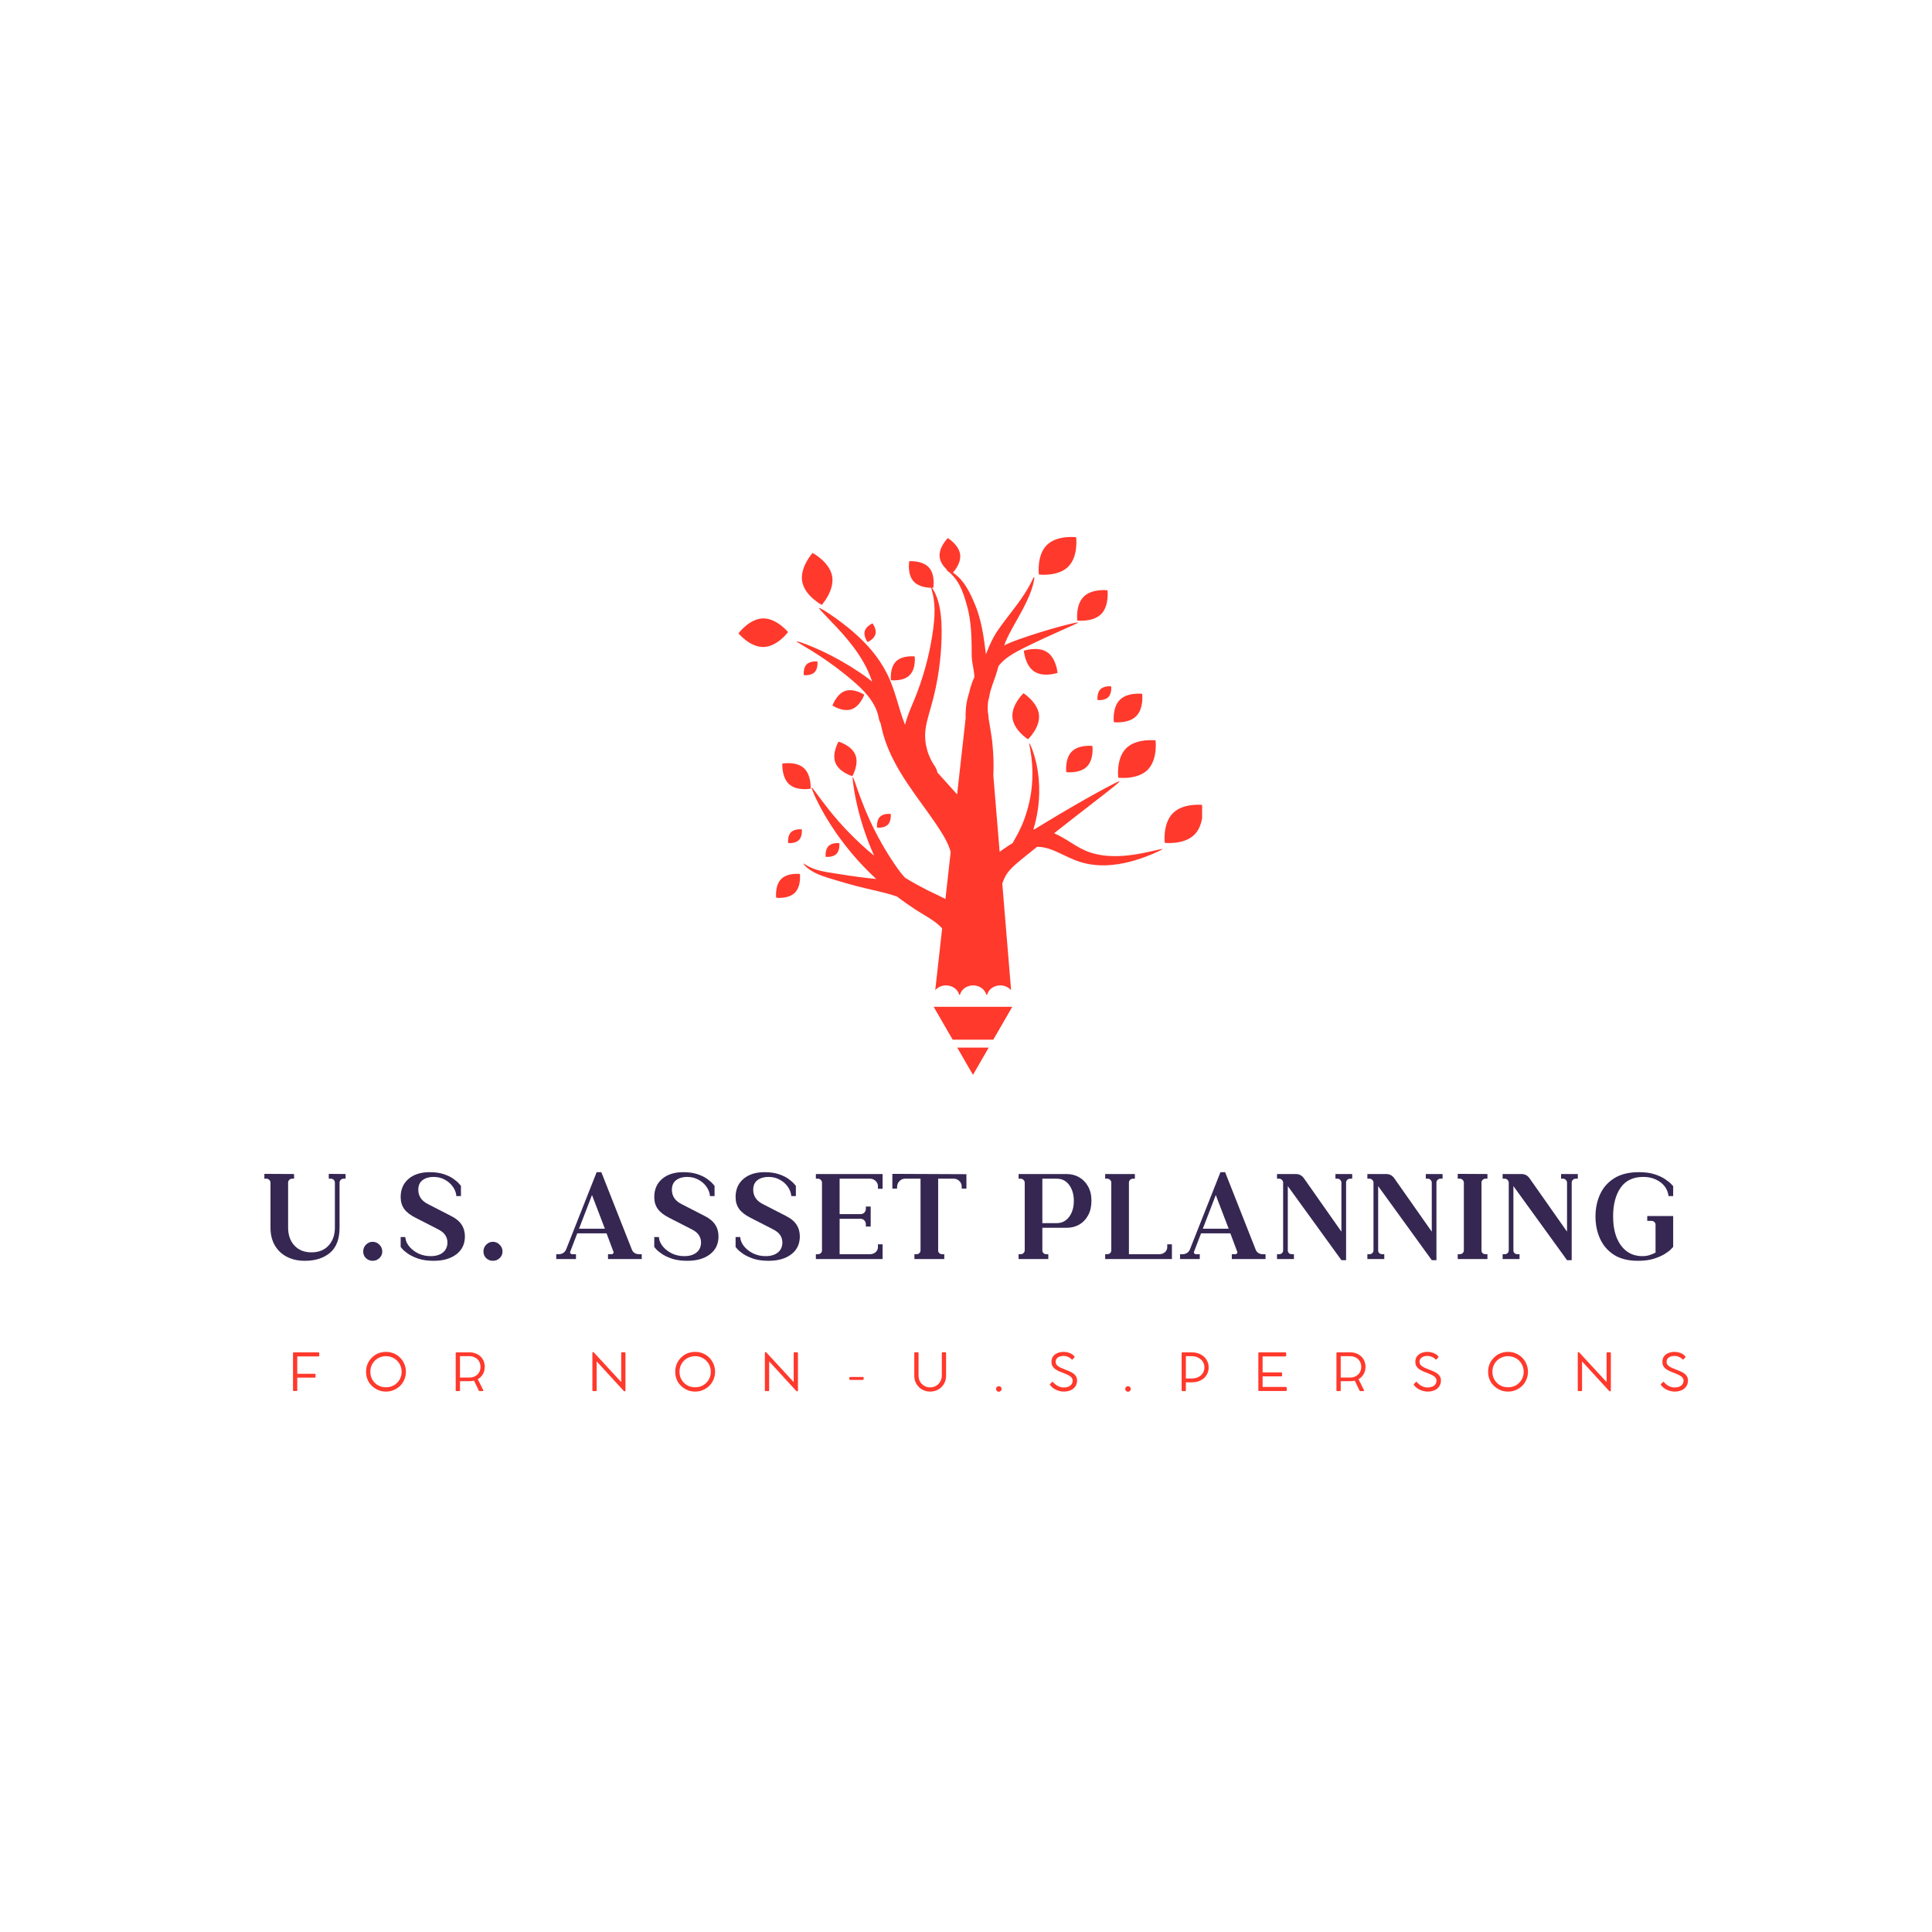 <svg version="1.0" preserveAspectRatio="xMidYMid meet" height="500" viewBox="0 0 375 375" zoomAndPan="magnify" width="500" xmlns:xlink="http://www.w3.org/1999/xlink" xmlns="http://www.w3.org/2000/svg"><defs><g></g><clipPath id="904d03b0b0"><path clip-rule="nonzero" d="M 185.789 203.273 L 192 203.273 L 192 208.629 L 185.789 208.629 Z M 185.789 203.273"></path></clipPath><clipPath id="44547219f6"><path clip-rule="nonzero" d="M 226 156.109 L 233.328 156.109 L 233.328 163.699 L 226 163.699 Z M 226 156.109"></path></clipPath><clipPath id="0f64c0bfa5"><path clip-rule="nonzero" d="M 143.328 120 L 153 120 L 153 126 L 143.328 126 Z M 143.328 120"></path></clipPath></defs><rect fill-opacity="1" height="450" y="-37.5" fill="#ffffff" width="450" x="-37.5"></rect><rect fill-opacity="1" height="450" y="-37.5" fill="#ffffff" width="450" x="-37.5"></rect><path fill-rule="nonzero" fill-opacity="1" d="M 224.598 164.977 C 223.949 165.125 223.02 165.348 221.902 165.57 C 220.785 165.789 219.473 166.008 218.07 166.113 C 216.664 166.219 215.168 166.207 213.723 165.973 C 213 165.855 212.293 165.688 211.621 165.461 C 210.945 165.242 210.316 164.961 209.715 164.641 C 209.109 164.316 208.52 163.953 207.941 163.59 C 207.359 163.23 206.789 162.871 206.219 162.547 C 205.934 162.387 205.652 162.234 205.371 162.094 C 205.113 161.961 204.852 161.844 204.602 161.734 C 207.77 159.23 210.898 156.816 213.266 154.98 C 215.742 153.059 217.375 151.77 217.297 151.648 C 217.266 151.602 216.789 151.82 215.977 152.23 C 215.16 152.648 214.008 153.262 212.633 154.023 C 209.883 155.543 206.238 157.652 202.594 159.871 C 201.996 160.23 201.402 160.598 200.809 160.961 C 200.762 160.969 200.715 160.977 200.668 160.984 C 200.637 160.988 200.609 160.996 200.578 161.004 C 200.613 160.898 200.641 160.789 200.672 160.68 C 200.707 160.555 200.742 160.422 200.777 160.293 C 200.848 160.027 200.926 159.758 200.996 159.48 C 201.055 159.203 201.117 158.914 201.18 158.621 C 201.211 158.477 201.242 158.328 201.273 158.18 C 201.305 158.031 201.324 157.879 201.348 157.73 C 201.398 157.426 201.445 157.117 201.492 156.809 C 201.535 156.496 201.559 156.18 201.594 155.863 C 201.609 155.703 201.625 155.547 201.641 155.387 C 201.66 155.227 201.66 155.066 201.668 154.906 C 201.684 154.586 201.695 154.266 201.711 153.945 C 201.719 153.629 201.707 153.309 201.703 152.992 C 201.703 152.832 201.699 152.676 201.699 152.516 C 201.699 152.359 201.68 152.203 201.672 152.047 C 201.652 151.734 201.629 151.43 201.609 151.125 C 201.602 150.973 201.574 150.824 201.559 150.672 C 201.539 150.523 201.52 150.379 201.504 150.23 C 201.484 150.086 201.465 149.941 201.445 149.797 C 201.438 149.727 201.426 149.656 201.418 149.582 C 201.406 149.512 201.391 149.441 201.379 149.375 C 201.328 149.098 201.277 148.824 201.227 148.562 C 201.199 148.43 201.18 148.301 201.152 148.172 C 201.121 148.047 201.09 147.922 201.059 147.801 C 200.996 147.559 200.938 147.324 200.879 147.098 C 200.848 146.984 200.824 146.875 200.789 146.77 C 200.758 146.664 200.723 146.559 200.691 146.457 C 200.625 146.258 200.562 146.066 200.504 145.891 C 200.477 145.801 200.445 145.715 200.418 145.633 C 200.406 145.59 200.391 145.551 200.379 145.508 C 200.363 145.469 200.348 145.434 200.332 145.395 C 200.27 145.246 200.215 145.105 200.16 144.984 C 199.953 144.488 199.816 144.215 199.777 144.227 C 199.746 144.238 199.793 144.539 199.891 145.062 C 199.914 145.191 199.941 145.336 199.973 145.492 C 199.98 145.531 199.988 145.57 199.996 145.609 C 200.004 145.652 200.008 145.695 200.016 145.738 C 200.027 145.82 200.039 145.91 200.051 146 C 200.078 146.184 200.109 146.375 200.137 146.582 C 200.152 146.684 200.168 146.785 200.188 146.895 C 200.203 147 200.207 147.113 200.223 147.223 C 200.242 147.449 200.266 147.684 200.289 147.926 C 200.301 148.047 200.312 148.168 200.328 148.293 C 200.336 148.422 200.34 148.547 200.344 148.676 C 200.355 148.934 200.367 149.199 200.383 149.473 C 200.383 149.539 200.387 149.605 200.391 149.676 C 200.391 149.746 200.391 149.812 200.391 149.883 C 200.387 150.02 200.387 150.16 200.387 150.301 C 200.387 150.441 200.383 150.586 200.383 150.727 C 200.379 150.871 200.387 151.016 200.375 151.16 C 200.355 151.449 200.34 151.742 200.32 152.039 C 200.309 152.188 200.309 152.336 200.289 152.484 C 200.273 152.629 200.254 152.777 200.238 152.93 C 200.203 153.227 200.176 153.523 200.133 153.824 C 199.781 156.207 199.078 158.531 198.32 160.234 C 197.582 161.945 196.852 163.051 196.746 163.266 C 196.691 163.371 196.645 163.477 196.609 163.586 C 196.609 163.59 196.605 163.594 196.605 163.598 C 196.387 163.734 196.168 163.875 195.953 164.012 C 195.531 164.281 195.109 164.562 194.691 164.859 C 194.469 165.016 194.25 165.18 194.031 165.348 L 192.805 150.508 C 192.812 150.348 192.82 150.18 192.824 150.004 C 192.875 148.598 192.863 146.707 192.645 144.527 C 192.633 144.391 192.617 144.254 192.605 144.113 C 192.586 143.977 192.57 143.836 192.555 143.695 C 192.52 143.414 192.488 143.129 192.441 142.844 C 192.363 142.262 192.266 141.672 192.164 141.105 C 192.066 140.535 191.969 139.977 191.887 139.426 L 191.816 138.578 L 191.781 138.57 C 191.754 138.32 191.734 138.07 191.723 137.828 C 191.699 137.305 191.711 136.816 191.777 136.289 C 191.785 136.215 191.797 136.137 191.809 136.059 C 191.867 135.84 191.934 135.586 192 135.301 C 192.066 135 192.137 134.66 192.195 134.293 C 192.324 133.844 192.473 133.383 192.633 132.914 C 192.836 132.316 193.059 131.734 193.293 131.039 C 193.488 130.441 193.656 129.855 193.812 129.277 C 193.832 129.254 193.855 129.227 193.875 129.199 C 193.926 129.141 193.973 129.082 194.023 129.023 C 194.07 128.965 194.117 128.906 194.172 128.852 C 194.277 128.742 194.387 128.629 194.496 128.516 C 194.547 128.457 194.605 128.402 194.664 128.352 C 194.723 128.297 194.781 128.242 194.84 128.191 C 194.898 128.137 194.961 128.082 195.02 128.027 C 195.078 127.973 195.145 127.926 195.207 127.875 C 195.336 127.777 195.461 127.672 195.598 127.574 C 195.871 127.375 196.164 127.18 196.465 126.996 C 197.066 126.621 197.719 126.277 198.387 125.938 C 201.09 124.586 203.824 123.332 205.875 122.422 C 207.93 121.508 209.297 120.914 209.266 120.812 C 209.254 120.777 208.883 120.84 208.242 120.98 C 207.602 121.125 206.691 121.348 205.602 121.645 C 203.418 122.234 200.523 123.117 197.617 124.148 C 196.887 124.41 196.145 124.695 195.418 125.031 C 195.25 125.109 195.086 125.188 194.922 125.273 C 195.086 124.789 195.27 124.328 195.477 123.887 C 195.586 123.641 195.73 123.375 195.859 123.117 C 195.988 122.859 196.129 122.605 196.262 122.355 C 196.398 122.102 196.535 121.852 196.668 121.605 C 196.809 121.359 196.941 121.117 197.078 120.875 C 197.617 119.91 198.137 118.992 198.59 118.125 C 199.043 117.258 199.43 116.441 199.738 115.707 C 199.816 115.52 199.887 115.34 199.957 115.168 C 200.023 114.996 200.086 114.824 200.145 114.664 C 200.266 114.34 200.352 114.031 200.434 113.762 C 200.477 113.625 200.512 113.492 200.539 113.367 C 200.57 113.246 200.598 113.129 200.621 113.02 C 200.676 112.805 200.699 112.617 200.723 112.465 C 200.762 112.164 200.762 111.996 200.719 111.984 C 200.688 111.977 200.602 112.117 200.469 112.387 C 200.402 112.52 200.328 112.688 200.223 112.875 C 200.176 112.973 200.121 113.074 200.066 113.188 C 200.012 113.297 199.953 113.414 199.883 113.535 C 199.746 113.773 199.609 114.047 199.434 114.332 C 199.348 114.473 199.262 114.625 199.168 114.777 C 199.074 114.93 198.973 115.086 198.871 115.25 C 198.453 115.895 197.957 116.609 197.391 117.375 C 196.824 118.141 196.188 118.961 195.512 119.844 C 195.344 120.066 195.172 120.293 194.996 120.52 C 194.824 120.754 194.652 120.988 194.477 121.223 C 194.301 121.465 194.121 121.707 193.949 121.957 C 193.773 122.211 193.598 122.453 193.418 122.738 C 193.062 123.293 192.738 123.879 192.445 124.477 C 192.156 125.078 191.895 125.688 191.648 126.297 C 191.551 126.539 191.453 126.777 191.359 127.016 C 191.312 126.625 191.266 126.227 191.215 125.828 C 191.164 125.41 191.105 124.988 191.047 124.566 C 190.93 123.715 190.789 122.852 190.617 121.996 C 190.449 121.137 190.242 120.281 189.996 119.453 C 189.871 119.035 189.734 118.629 189.594 118.23 C 189.52 118.031 189.441 117.836 189.367 117.641 C 189.289 117.449 189.211 117.266 189.137 117.078 C 188.828 116.344 188.508 115.629 188.164 114.969 C 187.816 114.309 187.445 113.703 187.059 113.176 C 186.668 112.652 186.266 112.199 185.867 111.852 C 185.82 111.805 185.77 111.762 185.723 111.719 C 185.676 111.676 185.625 111.637 185.578 111.598 C 185.48 111.523 185.387 111.449 185.297 111.379 C 185.113 111.246 184.938 111.137 184.777 111.031 C 184.613 110.941 184.469 110.863 184.34 110.797 C 184.277 110.762 184.215 110.738 184.156 110.715 C 184.098 110.691 184.047 110.672 184 110.656 C 183.812 110.586 183.711 110.562 183.695 110.586 C 183.684 110.605 183.762 110.68 183.914 110.801 C 183.949 110.832 183.992 110.867 184.039 110.902 C 184.086 110.941 184.137 110.977 184.188 111.027 C 184.293 111.117 184.41 111.223 184.547 111.34 C 184.672 111.469 184.812 111.605 184.957 111.758 C 185.027 111.84 185.102 111.922 185.176 112.008 C 185.215 112.051 185.254 112.094 185.293 112.141 C 185.328 112.188 185.363 112.234 185.402 112.285 C 185.707 112.664 186.004 113.133 186.281 113.664 C 186.559 114.195 186.816 114.801 187.047 115.457 C 187.281 116.113 187.488 116.824 187.688 117.578 C 187.738 117.766 187.793 117.957 187.84 118.145 C 187.883 118.332 187.93 118.52 187.973 118.711 C 188.055 119.09 188.133 119.477 188.195 119.871 C 188.324 120.66 188.414 121.473 188.473 122.293 C 188.535 123.113 188.566 123.941 188.582 124.77 C 188.59 125.184 188.594 125.594 188.598 126.004 C 188.602 126.418 188.602 126.828 188.605 127.234 C 188.613 127.73 188.668 128.188 188.734 128.609 C 188.801 129.035 188.871 129.426 188.938 129.789 C 189.051 130.422 189.125 130.965 189.133 131.41 C 188.953 131.797 188.809 132.156 188.691 132.473 C 188.398 133.273 188.266 133.812 188.219 133.98 C 188.199 134.086 188.184 134.191 188.172 134.293 C 188.035 134.695 187.914 135.109 187.809 135.531 C 187.625 136.25 187.516 137.02 187.465 137.738 C 187.422 138.328 187.418 138.891 187.426 139.434 L 185.777 154.188 C 185.207 153.547 184.617 152.898 184.02 152.238 C 183.34 151.492 182.648 150.73 181.961 149.957 C 181.945 149.871 181.922 149.785 181.895 149.703 C 181.84 149.543 181.785 149.371 181.711 149.211 C 181.676 149.129 181.633 149.051 181.59 148.977 C 181.547 148.895 181.504 148.812 181.457 148.734 C 181.434 148.695 181.395 148.637 181.34 148.559 C 181.312 148.516 181.277 148.473 181.246 148.422 C 181.215 148.367 181.184 148.312 181.145 148.25 C 181.109 148.188 181.066 148.121 181.023 148.051 C 180.98 147.977 180.934 147.902 180.891 147.816 C 180.848 147.734 180.801 147.645 180.75 147.551 C 180.699 147.457 180.645 147.363 180.602 147.254 C 180.504 147.043 180.391 146.82 180.301 146.562 C 180.273 146.5 180.25 146.438 180.223 146.371 C 180.199 146.309 180.172 146.242 180.148 146.172 C 180.105 146.035 180.059 145.891 180.012 145.746 C 179.84 145.16 179.688 144.492 179.613 143.766 C 179.602 143.582 179.586 143.395 179.574 143.207 C 179.57 143.02 179.566 142.824 179.566 142.629 C 179.574 142.434 179.586 142.238 179.594 142.039 C 179.609 141.836 179.637 141.625 179.664 141.414 C 179.781 140.559 180.016 139.617 180.301 138.605 C 180.449 138.082 180.602 137.555 180.754 137.02 C 180.906 136.469 181.059 135.91 181.199 135.348 C 181.477 134.219 181.723 133.074 181.93 131.926 C 182.344 129.629 182.602 127.328 182.707 125.184 C 182.766 124.109 182.781 123.074 182.77 122.094 C 182.758 121.109 182.707 120.176 182.605 119.316 C 182.508 118.457 182.359 117.676 182.18 117 C 181.996 116.32 181.781 115.746 181.578 115.289 C 181.164 114.379 180.801 113.934 180.742 113.965 C 180.684 113.992 180.883 114.516 181.086 115.449 C 181.184 115.918 181.281 116.488 181.34 117.145 C 181.395 117.805 181.414 118.551 181.383 119.363 C 181.348 120.18 181.27 121.062 181.145 122 C 181.02 122.938 180.867 123.93 180.676 124.945 C 180.297 126.98 179.773 129.129 179.113 131.242 C 178.785 132.301 178.422 133.348 178.035 134.367 C 177.84 134.879 177.641 135.383 177.438 135.883 C 177.223 136.391 177.012 136.898 176.805 137.395 C 176.383 138.422 175.977 139.484 175.688 140.598 C 175.68 140.625 175.676 140.656 175.668 140.684 C 175.645 140.633 175.625 140.578 175.605 140.527 C 175.008 139.016 174.539 137.34 174.02 135.637 C 173.758 134.781 173.48 133.922 173.164 133.07 C 173.082 132.855 173.004 132.645 172.918 132.434 C 172.832 132.223 172.742 132.012 172.656 131.801 C 172.562 131.594 172.469 131.387 172.379 131.18 C 172.273 130.977 172.172 130.777 172.07 130.574 C 171.258 128.973 170.277 127.566 169.262 126.344 C 168.246 125.121 167.195 124.078 166.195 123.172 C 165.195 122.266 164.238 121.496 163.375 120.848 C 162.516 120.191 161.746 119.656 161.109 119.227 C 159.828 118.371 159.059 117.945 158.984 118.035 C 158.93 118.105 159.523 118.75 160.586 119.848 C 161.113 120.398 161.758 121.062 162.477 121.84 C 162.652 122.035 162.844 122.23 163.027 122.441 C 163.215 122.648 163.406 122.863 163.605 123.082 C 163.988 123.531 164.398 123.996 164.797 124.5 C 165.609 125.496 166.434 126.609 167.188 127.84 C 167.941 129.07 168.621 130.418 169.125 131.855 C 169.176 132.012 169.23 132.164 169.285 132.32 C 169.074 132.145 168.863 131.973 168.645 131.801 C 168.074 131.355 167.477 130.934 166.871 130.523 C 166.266 130.117 165.645 129.719 165.023 129.332 C 163.773 128.562 162.508 127.848 161.301 127.23 C 160.094 126.609 158.953 126.078 157.965 125.66 C 155.988 124.82 154.637 124.406 154.598 124.488 C 154.566 124.559 155.805 125.234 157.605 126.352 C 158.504 126.91 159.543 127.586 160.629 128.344 C 161.719 129.102 162.852 129.953 163.961 130.84 C 164.516 131.285 165.066 131.742 165.598 132.199 C 166.125 132.656 166.637 133.113 167.102 133.574 C 168.035 134.492 168.797 135.422 169.332 136.281 C 169.598 136.707 169.812 137.117 169.98 137.492 C 170.145 137.867 170.266 138.211 170.355 138.5 C 170.531 139.086 170.586 139.469 170.609 139.586 C 170.668 139.875 170.773 140.141 170.918 140.375 C 171.02 140.883 171.137 141.395 171.27 141.91 C 171.387 142.379 171.523 142.855 171.68 143.32 L 171.91 144.02 C 171.945 144.141 171.996 144.25 172.039 144.367 L 172.172 144.707 C 172.258 144.938 172.348 145.164 172.438 145.391 C 172.531 145.617 172.633 145.836 172.73 146.059 C 172.828 146.277 172.93 146.5 173.027 146.719 C 173.137 146.934 173.242 147.148 173.352 147.363 C 174.211 149.074 175.188 150.664 176.176 152.137 C 177.16 153.613 178.152 154.98 179.078 156.262 C 180.004 157.543 180.867 158.738 181.617 159.848 C 181.711 159.988 181.805 160.125 181.895 160.262 C 181.98 160.398 182.07 160.531 182.16 160.664 C 182.246 160.797 182.332 160.93 182.418 161.062 C 182.5 161.191 182.582 161.316 182.66 161.445 C 182.977 161.945 183.25 162.418 183.488 162.855 C 183.957 163.73 184.262 164.477 184.445 165.082 C 184.477 165.184 184.504 165.277 184.527 165.371 L 183.508 174.496 C 183.07 174.258 182.594 174.02 182.09 173.777 C 181.914 173.695 181.734 173.613 181.547 173.523 C 181.375 173.441 181.199 173.359 181.02 173.273 C 180.66 173.098 180.285 172.918 179.895 172.73 C 178.602 172.066 177.164 171.289 175.688 170.379 C 175.52 170.207 175.355 170.027 175.191 169.832 C 174.734 169.293 174.273 168.664 173.805 167.977 C 172.863 166.613 171.93 165.125 171.074 163.605 C 170.215 162.082 169.43 160.523 168.754 159.039 C 168.074 157.555 167.508 156.141 167.051 154.918 C 166.129 152.473 165.648 150.797 165.52 150.824 C 165.477 150.832 165.508 151.27 165.59 152.035 C 165.645 152.414 165.707 152.879 165.793 153.406 C 165.883 153.938 165.984 154.535 166.125 155.184 C 166.395 156.484 166.762 157.996 167.246 159.605 C 167.73 161.215 168.332 162.914 169.027 164.598 C 169.23 165.094 169.441 165.59 169.66 166.078 C 169.617 166.047 169.578 166.012 169.535 165.977 C 167.805 164.57 166.188 163.039 164.734 161.543 C 164.555 161.355 164.375 161.168 164.195 160.984 C 164.109 160.891 164.016 160.801 163.934 160.707 C 163.848 160.613 163.766 160.52 163.68 160.426 C 163.344 160.055 163.016 159.688 162.695 159.336 C 162.379 158.973 162.086 158.613 161.793 158.27 C 161.648 158.098 161.508 157.93 161.367 157.766 C 161.227 157.598 161.098 157.426 160.969 157.266 C 158.883 154.652 157.672 152.766 157.52 152.852 C 157.473 152.879 157.672 153.402 158.066 154.309 C 158.258 154.766 158.531 155.297 158.84 155.914 C 158.918 156.07 159 156.227 159.082 156.391 C 159.125 156.473 159.164 156.555 159.207 156.641 C 159.254 156.723 159.301 156.809 159.348 156.891 C 159.539 157.23 159.738 157.586 159.945 157.961 C 160.051 158.145 160.156 158.336 160.27 158.527 C 160.387 158.715 160.504 158.91 160.625 159.105 C 160.871 159.496 161.117 159.91 161.383 160.32 C 161.66 160.73 161.941 161.152 162.23 161.578 C 162.305 161.688 162.379 161.797 162.453 161.906 C 162.527 162.012 162.605 162.117 162.684 162.227 C 162.84 162.438 163 162.656 163.16 162.871 C 164.441 164.613 165.914 166.418 167.543 168.113 C 168.359 168.973 169.207 169.809 170.074 170.613 C 169.617 170.562 169.16 170.512 168.699 170.461 C 168.004 170.387 167.309 170.305 166.613 170.211 C 165.223 170.027 163.832 169.809 162.535 169.605 C 161.227 169.398 160.035 169.227 159.055 168.969 C 158.066 168.719 157.293 168.383 156.777 168.086 C 156.262 167.797 155.984 167.578 155.949 167.617 C 155.938 167.629 155.984 167.703 156.086 167.836 C 156.113 167.867 156.141 167.902 156.176 167.941 C 156.211 167.98 156.246 168.02 156.289 168.062 C 156.332 168.105 156.375 168.152 156.426 168.203 C 156.473 168.25 156.531 168.297 156.59 168.352 C 157.051 168.77 157.809 169.27 158.801 169.695 C 159.793 170.125 160.992 170.477 162.25 170.852 C 163.516 171.23 164.875 171.629 166.266 171.992 C 166.961 172.172 167.664 172.34 168.355 172.504 C 169.043 172.66 169.723 172.812 170.371 172.969 C 171.672 173.277 172.867 173.594 173.863 173.938 C 173.949 173.969 174.039 174 174.125 174.031 C 175.367 174.977 176.586 175.816 177.707 176.559 C 178.105 176.805 178.492 177.043 178.859 177.273 C 179.047 177.387 179.227 177.5 179.402 177.609 C 179.57 177.707 179.73 177.805 179.891 177.902 C 180.504 178.273 181.012 178.605 181.402 178.895 C 182.195 179.473 182.523 179.855 182.629 179.957 C 182.711 180.043 182.793 180.113 182.875 180.176 L 181.531 192.195 C 182.012 191.629 182.77 191.262 183.621 191.262 C 184.863 191.262 185.906 192.039 186.184 193.082 L 186.328 193.082 C 186.605 192.039 187.645 191.262 188.887 191.262 C 190.129 191.262 191.172 192.039 191.449 193.082 L 191.594 193.082 C 191.871 192.039 192.91 191.262 194.152 191.262 C 195.012 191.262 195.773 191.633 196.254 192.207 L 194.543 171.504 C 194.594 171.355 194.648 171.207 194.707 171.062 C 194.762 170.93 194.816 170.785 194.879 170.648 C 194.906 170.582 194.938 170.516 194.969 170.449 C 195.004 170.383 195.031 170.309 195.066 170.25 C 195.102 170.188 195.133 170.121 195.168 170.055 C 195.188 170.023 195.203 169.992 195.223 169.957 C 195.238 169.926 195.258 169.895 195.277 169.863 C 195.316 169.801 195.352 169.734 195.398 169.672 C 195.441 169.609 195.48 169.543 195.527 169.477 C 195.898 168.957 196.414 168.406 197.055 167.832 C 197.371 167.547 197.723 167.254 198.094 166.949 C 198.473 166.645 198.859 166.332 199.25 166.012 C 199.914 165.477 200.598 164.926 201.289 164.371 C 201.305 164.371 201.328 164.371 201.352 164.371 C 201.41 164.367 201.492 164.375 201.586 164.375 C 201.676 164.375 201.789 164.387 201.914 164.395 C 201.977 164.398 202.047 164.41 202.117 164.418 C 202.152 164.422 202.188 164.426 202.227 164.43 C 202.262 164.434 202.301 164.441 202.34 164.445 C 202.652 164.496 203.027 164.574 203.453 164.699 C 203.664 164.766 203.883 164.836 204.121 164.926 C 204.359 165.016 204.609 165.117 204.875 165.23 C 205.402 165.457 205.977 165.734 206.605 166.035 C 207.234 166.336 207.918 166.66 208.664 166.953 C 209.414 167.246 210.227 167.5 211.047 167.66 C 211.867 167.828 212.707 167.922 213.539 167.953 C 215.199 168.016 216.816 167.812 218.27 167.504 C 219.73 167.195 221.035 166.777 222.129 166.379 C 223.223 165.98 224.105 165.598 224.715 165.312 C 225.32 165.027 225.656 164.832 225.637 164.785 C 225.625 164.75 225.25 164.828 224.598 164.977" fill="#ff392c"></path><path fill-rule="nonzero" fill-opacity="1" d="M 192.797 201.801 L 196.48 195.422 L 181.227 195.422 L 184.91 201.801 L 192.797 201.801" fill="#ff392c"></path><g clip-path="url(#904d03b0b0)"><path fill-rule="nonzero" fill-opacity="1" d="M 185.797 203.336 L 188.852 208.629 L 191.91 203.336 Z M 185.797 203.336" fill="#ff392c"></path></g><path fill-rule="nonzero" fill-opacity="1" d="M 222.758 149.422 C 220.758 151.418 217.051 150.953 217.051 150.953 C 217.051 150.953 216.586 147.242 218.582 145.246 C 220.582 143.246 224.293 143.711 224.293 143.711 C 224.293 143.711 224.758 147.422 222.758 149.422" fill="#ff392c"></path><g clip-path="url(#44547219f6)"><path fill-rule="nonzero" fill-opacity="1" d="M 231.84 162.004 C 229.809 164.035 226.074 163.594 226.074 163.594 C 226.074 163.594 225.633 159.859 227.664 157.828 C 229.695 155.797 233.43 156.238 233.43 156.238 C 233.43 156.238 233.871 159.973 231.84 162.004" fill="#ff392c"></path></g><path fill-rule="nonzero" fill-opacity="1" d="M 213.723 119.203 C 212.102 120.82 209.098 120.445 209.098 120.445 C 209.098 120.445 208.719 117.438 210.34 115.82 C 211.961 114.199 214.965 114.578 214.965 114.578 C 214.965 114.578 215.344 117.582 213.723 119.203" fill="#ff392c"></path><path fill-rule="nonzero" fill-opacity="1" d="M 207.352 109.98 C 205.352 111.98 201.645 111.516 201.645 111.516 C 201.645 111.516 201.176 107.805 203.176 105.805 C 205.176 103.805 208.883 104.273 208.883 104.273 C 208.883 104.273 209.352 107.98 207.352 109.98" fill="#ff392c"></path><path fill-rule="nonzero" fill-opacity="1" d="M 186.367 107.664 C 186.586 109.57 184.777 111.344 184.777 111.344 C 184.777 111.344 182.605 110.031 182.387 108.125 C 182.164 106.219 183.973 104.441 183.973 104.441 C 183.973 104.441 186.145 105.758 186.367 107.664" fill="#ff392c"></path><path fill-rule="nonzero" fill-opacity="1" d="M 161.52 111.852 C 162.012 114.637 159.504 117.41 159.504 117.41 C 159.504 117.41 156.199 115.664 155.707 112.883 C 155.215 110.098 157.723 107.324 157.723 107.324 C 157.723 107.324 161.027 109.07 161.52 111.852" fill="#ff392c"></path><g clip-path="url(#0f64c0bfa5)"><path fill-rule="nonzero" fill-opacity="1" d="M 148.219 125.582 C 145.562 125.652 143.34 122.934 143.34 122.934 C 143.34 122.934 145.422 120.105 148.078 120.035 C 150.734 119.969 152.961 122.684 152.961 122.684 C 152.961 122.684 150.875 125.516 148.219 125.582" fill="#ff392c"></path></g><path fill-rule="nonzero" fill-opacity="1" d="M 153.191 152.234 C 151.672 150.887 151.848 148.211 151.848 148.211 C 151.848 148.211 154.484 147.715 156.004 149.062 C 157.523 150.41 157.348 153.086 157.348 153.086 C 157.348 153.086 154.711 153.582 153.191 152.234" fill="#ff392c"></path><path fill-rule="nonzero" fill-opacity="1" d="M 154.289 173.273 C 153.016 174.547 150.656 174.25 150.656 174.25 C 150.656 174.25 150.359 171.887 151.629 170.617 C 152.902 169.344 155.262 169.641 155.262 169.641 C 155.262 169.641 155.559 172 154.289 173.273" fill="#ff392c"></path><path fill-rule="nonzero" fill-opacity="1" d="M 165.273 137.672 C 163.57 138.25 161.582 136.945 161.582 136.945 C 161.582 136.945 162.359 134.695 164.062 134.113 C 165.766 133.535 167.754 134.84 167.754 134.84 C 167.754 134.84 166.977 137.09 165.273 137.672" fill="#ff392c"></path><path fill-rule="nonzero" fill-opacity="1" d="M 176.566 131.047 C 175.293 132.32 172.934 132.023 172.934 132.023 C 172.934 132.023 172.637 129.664 173.91 128.391 C 175.184 127.117 177.543 127.414 177.543 127.414 C 177.543 127.414 177.84 129.773 176.566 131.047" fill="#ff392c"></path><path fill-rule="nonzero" fill-opacity="1" d="M 162.164 148.074 C 161.422 146.223 162.754 143.949 162.754 143.949 C 162.754 143.949 165.285 144.672 166.027 146.523 C 166.77 148.375 165.441 150.648 165.441 150.648 C 165.441 150.648 162.906 149.922 162.164 148.074" fill="#ff392c"></path><path fill-rule="nonzero" fill-opacity="1" d="M 180.305 110.156 C 181.594 111.582 181.152 114.082 181.152 114.082 C 181.152 114.082 178.621 114.273 177.332 112.848 C 176.043 111.426 176.484 108.926 176.484 108.926 C 176.484 108.926 179.016 108.734 180.305 110.156" fill="#ff392c"></path><path fill-rule="nonzero" fill-opacity="1" d="M 215.117 135.316 C 214.387 136.047 213.031 135.875 213.031 135.875 C 213.031 135.875 212.859 134.52 213.59 133.789 C 214.32 133.055 215.676 133.227 215.676 133.227 C 215.676 133.227 215.848 134.582 215.117 135.316" fill="#ff392c"></path><path fill-rule="nonzero" fill-opacity="1" d="M 169.926 123.082 C 169.664 124.082 168.406 124.621 168.406 124.621 C 168.406 124.621 167.574 123.535 167.836 122.535 C 168.098 121.535 169.355 120.996 169.355 120.996 C 169.355 120.996 170.188 122.082 169.926 123.082" fill="#ff392c"></path><path fill-rule="nonzero" fill-opacity="1" d="M 158.102 130.48 C 157.371 131.215 156.016 131.043 156.016 131.043 C 156.016 131.043 155.844 129.688 156.574 128.953 C 157.309 128.223 158.664 128.395 158.664 128.395 C 158.664 128.395 158.832 129.75 158.102 130.48" fill="#ff392c"></path><path fill-rule="nonzero" fill-opacity="1" d="M 172.328 160.07 C 171.594 160.801 170.238 160.633 170.238 160.633 C 170.238 160.633 170.07 159.277 170.801 158.543 C 171.531 157.812 172.887 157.984 172.887 157.984 C 172.887 157.984 173.059 159.34 172.328 160.07" fill="#ff392c"></path><path fill-rule="nonzero" fill-opacity="1" d="M 155.062 163.062 C 154.332 163.797 152.977 163.625 152.977 163.625 C 152.977 163.625 152.805 162.27 153.535 161.539 C 154.27 160.805 155.625 160.977 155.625 160.977 C 155.625 160.977 155.793 162.332 155.062 163.062" fill="#ff392c"></path><path fill-rule="nonzero" fill-opacity="1" d="M 162.348 165.746 C 161.617 166.477 160.262 166.309 160.262 166.309 C 160.262 166.309 160.09 164.949 160.82 164.219 C 161.551 163.488 162.906 163.66 162.906 163.66 C 162.906 163.66 163.078 165.016 162.348 165.746" fill="#ff392c"></path><path fill-rule="nonzero" fill-opacity="1" d="M 210.965 148.797 C 209.562 150.199 206.965 149.871 206.965 149.871 C 206.965 149.871 206.637 147.27 208.039 145.867 C 209.441 144.465 212.039 144.793 212.039 144.793 C 212.039 144.793 212.367 147.395 210.965 148.797" fill="#ff392c"></path><path fill-rule="nonzero" fill-opacity="1" d="M 220.535 139.008 C 219.016 140.527 216.195 140.176 216.195 140.176 C 216.195 140.176 215.84 137.355 217.363 135.836 C 218.883 134.316 221.699 134.668 221.699 134.668 C 221.699 134.668 222.055 137.488 220.535 139.008" fill="#ff392c"></path><path fill-rule="nonzero" fill-opacity="1" d="M 200.754 130.344 C 198.949 129.156 198.727 126.309 198.727 126.309 C 198.727 126.309 201.43 125.387 203.234 126.574 C 205.039 127.762 205.266 130.609 205.266 130.609 C 205.266 130.609 202.559 131.531 200.754 130.344" fill="#ff392c"></path><path fill-rule="nonzero" fill-opacity="1" d="M 201.668 138.777 C 201.91 141.242 199.527 143.492 199.527 143.492 C 199.527 143.492 196.754 141.742 196.516 139.273 C 196.277 136.809 198.66 134.559 198.66 134.559 C 198.66 134.559 201.43 136.309 201.668 138.777" fill="#ff392c"></path><g fill-opacity="1" fill="#352752"><g transform="translate(50.407, 244.377)"><g><path d="M 0.906 -16.531 L 6.672 -16.5 L 6.672 -15.594 L 6.281 -15.594 C 6.07 -15.594 5.891 -15.516 5.734 -15.359 C 5.586 -15.211 5.516 -15.035 5.516 -14.828 L 5.516 -6.109 C 5.516 -4.66 5.926 -3.492 6.75 -2.609 C 7.57 -1.734 8.672 -1.297 10.047 -1.297 C 11.441 -1.297 12.547 -1.734 13.359 -2.609 C 14.18 -3.492 14.594 -4.66 14.594 -6.109 L 14.594 -14.828 C 14.594 -15.035 14.52 -15.211 14.375 -15.359 C 14.227 -15.516 14.051 -15.594 13.844 -15.594 L 13.406 -15.594 L 13.406 -16.531 L 16.672 -16.5 L 16.672 -15.594 L 16.266 -15.594 C 16.055 -15.594 15.875 -15.516 15.719 -15.359 C 15.57 -15.211 15.5 -15.035 15.5 -14.828 L 15.5 -6.109 C 15.5 -3.879 14.879 -2.242 13.641 -1.203 C 12.41 -0.172 10.785 0.344 8.766 0.344 C 7.43 0.344 6.266 0.082 5.266 -0.438 C 4.266 -0.957 3.484 -1.703 2.922 -2.672 C 2.367 -3.641 2.094 -4.785 2.094 -6.109 L 2.094 -14.828 C 2.094 -15.035 2.016 -15.211 1.859 -15.359 C 1.711 -15.516 1.535 -15.594 1.328 -15.594 L 0.906 -15.594 Z M 0.906 -16.531"></path></g></g></g><g fill-opacity="1" fill="#352752"><g transform="translate(69.106, 244.377)"><g><path d="M 1.391 -1.469 C 1.391 -1.977 1.566 -2.414 1.922 -2.781 C 2.285 -3.156 2.719 -3.344 3.219 -3.344 C 3.727 -3.344 4.164 -3.156 4.531 -2.781 C 4.906 -2.414 5.094 -1.977 5.094 -1.469 C 5.094 -0.957 4.906 -0.523 4.531 -0.172 C 4.164 0.172 3.727 0.344 3.219 0.344 C 2.719 0.344 2.285 0.172 1.922 -0.172 C 1.566 -0.523 1.391 -0.957 1.391 -1.469 Z M 1.391 -1.469"></path></g></g></g><g fill-opacity="1" fill="#352752"><g transform="translate(76.659, 244.377)"><g><path d="M 6.734 -16.859 C 7.805 -16.859 8.727 -16.727 9.5 -16.469 C 10.281 -16.207 10.914 -15.895 11.406 -15.531 C 11.895 -15.176 12.25 -14.863 12.469 -14.594 C 12.695 -14.332 12.812 -14.203 12.812 -14.203 L 12.812 -12.219 L 11.906 -12.219 L 11.891 -12.484 C 11.805 -13.047 11.57 -13.586 11.188 -14.109 C 10.801 -14.641 10.285 -15.078 9.641 -15.422 C 9.004 -15.766 8.281 -15.938 7.469 -15.938 C 6.625 -15.938 5.922 -15.727 5.359 -15.312 C 4.805 -14.895 4.531 -14.27 4.531 -13.438 C 4.531 -12.227 5.148 -11.305 6.391 -10.672 L 10.859 -8.375 C 11.805 -7.906 12.492 -7.344 12.922 -6.688 C 13.359 -6.039 13.578 -5.273 13.578 -4.391 C 13.578 -2.91 13.02 -1.75 11.906 -0.906 C 10.801 -0.07 9.344 0.344 7.531 0.344 C 6.375 0.344 5.383 0.207 4.562 -0.062 C 3.75 -0.344 3.086 -0.656 2.578 -1 C 2.066 -1.352 1.691 -1.664 1.453 -1.938 C 1.223 -2.207 1.109 -2.344 1.109 -2.344 L 1.109 -4.266 L 2.016 -4.266 L 2.031 -4.047 C 2.113 -3.461 2.379 -2.906 2.828 -2.375 C 3.285 -1.844 3.867 -1.406 4.578 -1.062 C 5.297 -0.727 6.082 -0.562 6.938 -0.562 C 7.938 -0.562 8.727 -0.797 9.312 -1.266 C 9.895 -1.742 10.188 -2.395 10.188 -3.219 C 10.188 -3.727 10.047 -4.203 9.766 -4.641 C 9.484 -5.078 8.984 -5.473 8.266 -5.828 L 4.047 -7.984 C 3.004 -8.504 2.254 -9.082 1.797 -9.719 C 1.336 -10.352 1.109 -11.125 1.109 -12.031 C 1.109 -13.5 1.613 -14.672 2.625 -15.547 C 3.645 -16.422 5.016 -16.859 6.734 -16.859 Z M 6.734 -16.859"></path></g></g></g><g fill-opacity="1" fill="#352752"><g transform="translate(92.445, 244.377)"><g><path d="M 1.391 -1.469 C 1.391 -1.977 1.566 -2.414 1.922 -2.781 C 2.285 -3.156 2.719 -3.344 3.219 -3.344 C 3.727 -3.344 4.164 -3.156 4.531 -2.781 C 4.906 -2.414 5.094 -1.977 5.094 -1.469 C 5.094 -0.957 4.906 -0.523 4.531 -0.172 C 4.164 0.172 3.727 0.344 3.219 0.344 C 2.719 0.344 2.285 0.172 1.922 -0.172 C 1.566 -0.523 1.391 -0.957 1.391 -1.469 Z M 1.391 -1.469"></path></g></g></g><g fill-opacity="1" fill="#352752"><g transform="translate(99.998, 244.377)"><g></g></g></g><g fill-opacity="1" fill="#352752"><g transform="translate(107.749, 244.377)"><g><path d="M 8.062 -16.859 L 8.969 -16.859 L 14.891 -1.844 C 14.992 -1.562 15.172 -1.336 15.422 -1.172 C 15.68 -1.016 15.961 -0.938 16.266 -0.938 L 16.812 -0.938 L 16.812 0 L 10.266 0 L 10.266 -0.938 L 10.984 -0.938 C 11.098 -0.938 11.195 -0.988 11.281 -1.094 C 11.363 -1.195 11.375 -1.312 11.312 -1.438 L 9.984 -4.984 L 4.297 -4.984 L 2.938 -1.438 C 2.883 -1.312 2.898 -1.195 2.984 -1.094 C 3.066 -0.988 3.164 -0.938 3.281 -0.938 L 4.047 -0.938 L 4.047 0 L 0.219 0 L 0.219 -0.938 L 0.734 -0.938 C 1.035 -0.938 1.312 -1.016 1.562 -1.172 C 1.82 -1.336 2.008 -1.562 2.125 -1.844 Z M 4.641 -5.891 L 9.656 -5.891 L 7.156 -12.422 Z M 4.641 -5.891"></path></g></g></g><g fill-opacity="1" fill="#352752"><g transform="translate(125.883, 244.377)"><g><path d="M 6.734 -16.859 C 7.805 -16.859 8.727 -16.727 9.5 -16.469 C 10.281 -16.207 10.914 -15.895 11.406 -15.531 C 11.895 -15.176 12.25 -14.863 12.469 -14.594 C 12.695 -14.332 12.812 -14.203 12.812 -14.203 L 12.812 -12.219 L 11.906 -12.219 L 11.891 -12.484 C 11.805 -13.047 11.57 -13.586 11.188 -14.109 C 10.801 -14.641 10.285 -15.078 9.641 -15.422 C 9.004 -15.766 8.281 -15.938 7.469 -15.938 C 6.625 -15.938 5.922 -15.727 5.359 -15.312 C 4.805 -14.895 4.531 -14.27 4.531 -13.438 C 4.531 -12.227 5.148 -11.305 6.391 -10.672 L 10.859 -8.375 C 11.805 -7.906 12.492 -7.344 12.922 -6.688 C 13.359 -6.039 13.578 -5.273 13.578 -4.391 C 13.578 -2.91 13.02 -1.75 11.906 -0.906 C 10.801 -0.07 9.344 0.344 7.531 0.344 C 6.375 0.344 5.383 0.207 4.562 -0.062 C 3.75 -0.344 3.086 -0.656 2.578 -1 C 2.066 -1.352 1.691 -1.664 1.453 -1.938 C 1.223 -2.207 1.109 -2.344 1.109 -2.344 L 1.109 -4.266 L 2.016 -4.266 L 2.031 -4.047 C 2.113 -3.461 2.379 -2.906 2.828 -2.375 C 3.285 -1.844 3.867 -1.406 4.578 -1.062 C 5.297 -0.727 6.082 -0.562 6.938 -0.562 C 7.938 -0.562 8.727 -0.797 9.312 -1.266 C 9.895 -1.742 10.188 -2.395 10.188 -3.219 C 10.188 -3.727 10.047 -4.203 9.766 -4.641 C 9.484 -5.078 8.984 -5.473 8.266 -5.828 L 4.047 -7.984 C 3.004 -8.504 2.254 -9.082 1.797 -9.719 C 1.336 -10.352 1.109 -11.125 1.109 -12.031 C 1.109 -13.5 1.613 -14.672 2.625 -15.547 C 3.645 -16.422 5.016 -16.859 6.734 -16.859 Z M 6.734 -16.859"></path></g></g></g><g fill-opacity="1" fill="#352752"><g transform="translate(141.668, 244.377)"><g><path d="M 6.734 -16.859 C 7.805 -16.859 8.727 -16.727 9.5 -16.469 C 10.281 -16.207 10.914 -15.895 11.406 -15.531 C 11.895 -15.176 12.25 -14.863 12.469 -14.594 C 12.695 -14.332 12.812 -14.203 12.812 -14.203 L 12.812 -12.219 L 11.906 -12.219 L 11.891 -12.484 C 11.805 -13.047 11.57 -13.586 11.188 -14.109 C 10.801 -14.641 10.285 -15.078 9.641 -15.422 C 9.004 -15.766 8.281 -15.938 7.469 -15.938 C 6.625 -15.938 5.922 -15.727 5.359 -15.312 C 4.805 -14.895 4.531 -14.27 4.531 -13.438 C 4.531 -12.227 5.148 -11.305 6.391 -10.672 L 10.859 -8.375 C 11.805 -7.906 12.492 -7.344 12.922 -6.688 C 13.359 -6.039 13.578 -5.273 13.578 -4.391 C 13.578 -2.91 13.02 -1.75 11.906 -0.906 C 10.801 -0.07 9.344 0.344 7.531 0.344 C 6.375 0.344 5.383 0.207 4.562 -0.062 C 3.75 -0.344 3.086 -0.656 2.578 -1 C 2.066 -1.352 1.691 -1.664 1.453 -1.938 C 1.223 -2.207 1.109 -2.344 1.109 -2.344 L 1.109 -4.266 L 2.016 -4.266 L 2.031 -4.047 C 2.113 -3.461 2.379 -2.906 2.828 -2.375 C 3.285 -1.844 3.867 -1.406 4.578 -1.062 C 5.297 -0.727 6.082 -0.562 6.938 -0.562 C 7.938 -0.562 8.727 -0.797 9.312 -1.266 C 9.895 -1.742 10.188 -2.395 10.188 -3.219 C 10.188 -3.727 10.047 -4.203 9.766 -4.641 C 9.484 -5.078 8.984 -5.473 8.266 -5.828 L 4.047 -7.984 C 3.004 -8.504 2.254 -9.082 1.797 -9.719 C 1.336 -10.352 1.109 -11.125 1.109 -12.031 C 1.109 -13.5 1.613 -14.672 2.625 -15.547 C 3.645 -16.422 5.016 -16.859 6.734 -16.859 Z M 6.734 -16.859"></path></g></g></g><g fill-opacity="1" fill="#352752"><g transform="translate(157.453, 244.377)"><g><path d="M 9.562 -8.719 C 9.863 -8.719 10.113 -8.816 10.312 -9.016 C 10.508 -9.211 10.609 -9.461 10.609 -9.766 L 10.609 -10.188 L 11.547 -10.188 L 11.547 -6.312 L 10.609 -6.312 L 10.609 -6.734 C 10.609 -7.035 10.508 -7.289 10.312 -7.5 C 10.113 -7.707 9.863 -7.812 9.562 -7.812 L 5.516 -7.812 L 5.516 -0.938 L 11.438 -0.938 C 11.832 -0.938 12.18 -1.062 12.484 -1.312 C 12.785 -1.57 12.941 -1.891 12.953 -2.266 L 12.953 -2.859 L 13.859 -2.859 L 13.859 0 L 0.906 0 L 0.906 -0.938 L 1.328 -0.938 C 1.535 -0.938 1.711 -1.004 1.859 -1.141 C 2.016 -1.285 2.094 -1.461 2.094 -1.672 L 2.094 -14.828 C 2.094 -15.035 2.016 -15.211 1.859 -15.359 C 1.711 -15.516 1.535 -15.594 1.328 -15.594 L 0.906 -15.594 L 0.906 -16.5 L 13.859 -16.5 L 13.859 -13.641 L 12.953 -13.641 L 12.953 -14.203 C 12.941 -14.578 12.785 -14.898 12.484 -15.172 C 12.18 -15.453 11.832 -15.594 11.438 -15.594 L 5.516 -15.594 L 5.516 -8.719 Z M 9.562 -8.719"></path></g></g></g><g fill-opacity="1" fill="#352752"><g transform="translate(172.815, 244.377)"><g><path d="M 0.391 -16.531 L 14.766 -16.469 L 14.766 -13.672 L 13.859 -13.672 L 13.844 -14.203 C 13.82 -14.578 13.66 -14.898 13.359 -15.172 C 13.055 -15.453 12.719 -15.594 12.344 -15.594 L 9.281 -15.594 L 9.281 -1.672 C 9.281 -1.461 9.352 -1.285 9.5 -1.141 C 9.656 -1.004 9.836 -0.938 10.047 -0.938 L 10.469 -0.938 L 10.469 0 L 4.672 0 L 4.672 -0.938 L 5.094 -0.938 C 5.301 -0.938 5.477 -1.004 5.625 -1.141 C 5.781 -1.285 5.859 -1.461 5.859 -1.672 L 5.859 -15.594 L 2.828 -15.594 C 2.453 -15.594 2.117 -15.453 1.828 -15.172 C 1.535 -14.898 1.367 -14.578 1.328 -14.203 L 1.297 -13.672 L 0.391 -13.672 Z M 0.391 -16.531"></path></g></g></g><g fill-opacity="1" fill="#352752"><g transform="translate(189.053, 244.377)"><g></g></g></g><g fill-opacity="1" fill="#352752"><g transform="translate(196.804, 244.377)"><g><path d="M 6.672 0 L 0.906 0 L 0.906 -0.938 L 1.328 -0.938 C 1.535 -0.938 1.711 -1.008 1.859 -1.156 C 2.016 -1.312 2.094 -1.492 2.094 -1.703 L 2.094 -14.828 C 2.094 -15.035 2.016 -15.211 1.859 -15.359 C 1.711 -15.516 1.535 -15.594 1.328 -15.594 L 0.906 -15.594 L 0.906 -16.5 L 10.188 -16.5 C 11.113 -16.5 11.938 -16.289 12.656 -15.875 C 13.383 -15.457 13.961 -14.863 14.391 -14.094 C 14.828 -13.32 15.047 -12.391 15.047 -11.297 C 15.047 -10.203 14.828 -9.258 14.391 -8.469 C 13.961 -7.688 13.383 -7.086 12.656 -6.672 C 11.938 -6.266 11.113 -6.062 10.188 -6.062 L 5.516 -6.062 L 5.516 -1.672 C 5.516 -1.461 5.586 -1.285 5.734 -1.141 C 5.891 -1.004 6.07 -0.938 6.281 -0.938 L 6.672 -0.938 Z M 5.516 -6.969 L 8.312 -6.969 C 9.301 -6.969 10.098 -7.367 10.703 -8.172 C 11.316 -8.984 11.625 -10.023 11.625 -11.297 C 11.625 -12.516 11.328 -13.535 10.734 -14.359 C 10.141 -15.18 9.332 -15.594 8.312 -15.594 L 5.516 -15.594 Z M 5.516 -6.969"></path></g></g></g><g fill-opacity="1" fill="#352752"><g transform="translate(213.608, 244.377)"><g><path d="M 0.906 -16.5 L 6.672 -16.5 L 6.672 -15.594 L 6.281 -15.594 C 6.07 -15.594 5.891 -15.516 5.734 -15.359 C 5.586 -15.211 5.516 -15.035 5.516 -14.828 L 5.516 -0.938 L 11.438 -0.938 C 11.832 -0.938 12.18 -1.062 12.484 -1.312 C 12.785 -1.57 12.941 -1.891 12.953 -2.266 L 12.953 -2.859 L 13.859 -2.859 L 13.859 0 L 0.906 0 L 0.906 -0.938 L 1.328 -0.938 C 1.535 -0.938 1.711 -1.004 1.859 -1.141 C 2.016 -1.285 2.094 -1.461 2.094 -1.672 L 2.094 -14.828 C 2.094 -15.035 2.016 -15.211 1.859 -15.359 C 1.711 -15.516 1.535 -15.594 1.328 -15.594 L 0.906 -15.594 Z M 0.906 -16.5"></path></g></g></g><g fill-opacity="1" fill="#352752"><g transform="translate(228.827, 244.377)"><g><path d="M 8.062 -16.859 L 8.969 -16.859 L 14.891 -1.844 C 14.992 -1.562 15.172 -1.336 15.422 -1.172 C 15.68 -1.016 15.961 -0.938 16.266 -0.938 L 16.812 -0.938 L 16.812 0 L 10.266 0 L 10.266 -0.938 L 10.984 -0.938 C 11.098 -0.938 11.195 -0.988 11.281 -1.094 C 11.363 -1.195 11.375 -1.312 11.312 -1.438 L 9.984 -4.984 L 4.297 -4.984 L 2.938 -1.438 C 2.883 -1.312 2.898 -1.195 2.984 -1.094 C 3.066 -0.988 3.164 -0.938 3.281 -0.938 L 4.047 -0.938 L 4.047 0 L 0.219 0 L 0.219 -0.938 L 0.734 -0.938 C 1.035 -0.938 1.312 -1.016 1.562 -1.172 C 1.82 -1.336 2.008 -1.562 2.125 -1.844 Z M 4.641 -5.891 L 9.656 -5.891 L 7.156 -12.422 Z M 4.641 -5.891"></path></g></g></g><g fill-opacity="1" fill="#352752"><g transform="translate(246.961, 244.377)"><g><path d="M 0.906 -16.5 L 4.531 -16.5 C 5.207 -16.5 5.734 -16.234 6.109 -15.703 L 13.406 -5.312 L 13.406 -14.828 C 13.406 -15.035 13.328 -15.211 13.172 -15.359 C 13.023 -15.516 12.852 -15.594 12.656 -15.594 L 12.25 -15.594 L 12.25 -16.5 L 15.5 -16.5 L 15.5 -15.594 L 15.078 -15.594 C 14.867 -15.594 14.688 -15.516 14.531 -15.359 C 14.383 -15.211 14.312 -15.035 14.312 -14.828 L 14.312 0.219 L 13.406 0.219 L 3 -14.156 L 3 -1.672 C 3 -1.461 3.07 -1.285 3.219 -1.141 C 3.375 -1.004 3.555 -0.938 3.766 -0.938 L 4.188 -0.938 L 4.188 0 L 0.906 0 L 0.906 -0.938 L 1.328 -0.938 C 1.535 -0.938 1.711 -1.004 1.859 -1.141 C 2.016 -1.285 2.094 -1.461 2.094 -1.672 L 2.094 -14.828 C 2.094 -15.035 2.016 -15.211 1.859 -15.359 C 1.711 -15.516 1.535 -15.594 1.328 -15.594 L 0.906 -15.594 Z M 0.906 -16.5"></path></g></g></g><g fill-opacity="1" fill="#352752"><g transform="translate(264.5, 244.377)"><g><path d="M 0.906 -16.5 L 4.531 -16.5 C 5.207 -16.5 5.734 -16.234 6.109 -15.703 L 13.406 -5.312 L 13.406 -14.828 C 13.406 -15.035 13.328 -15.211 13.172 -15.359 C 13.023 -15.516 12.852 -15.594 12.656 -15.594 L 12.25 -15.594 L 12.25 -16.5 L 15.5 -16.5 L 15.5 -15.594 L 15.078 -15.594 C 14.867 -15.594 14.688 -15.516 14.531 -15.359 C 14.383 -15.211 14.312 -15.035 14.312 -14.828 L 14.312 0.219 L 13.406 0.219 L 3 -14.156 L 3 -1.672 C 3 -1.461 3.07 -1.285 3.219 -1.141 C 3.375 -1.004 3.555 -0.938 3.766 -0.938 L 4.188 -0.938 L 4.188 0 L 0.906 0 L 0.906 -0.938 L 1.328 -0.938 C 1.535 -0.938 1.711 -1.004 1.859 -1.141 C 2.016 -1.285 2.094 -1.461 2.094 -1.672 L 2.094 -14.828 C 2.094 -15.035 2.016 -15.211 1.859 -15.359 C 1.711 -15.516 1.535 -15.594 1.328 -15.594 L 0.906 -15.594 Z M 0.906 -16.5"></path></g></g></g><g fill-opacity="1" fill="#352752"><g transform="translate(282.039, 244.377)"><g><path d="M 0.906 -16.531 L 6.672 -16.5 L 6.672 -15.594 L 6.281 -15.594 C 6.07 -15.594 5.891 -15.516 5.734 -15.359 C 5.586 -15.211 5.516 -15.035 5.516 -14.828 L 5.516 -1.672 C 5.516 -1.461 5.586 -1.285 5.734 -1.141 C 5.891 -1.004 6.07 -0.938 6.281 -0.938 L 6.672 -0.938 L 6.672 0 L 0.906 0 L 0.906 -0.938 L 1.328 -0.938 C 1.535 -0.938 1.711 -1.004 1.859 -1.141 C 2.016 -1.285 2.094 -1.461 2.094 -1.672 L 2.094 -14.828 C 2.094 -15.035 2.016 -15.211 1.859 -15.359 C 1.711 -15.516 1.535 -15.594 1.328 -15.594 L 0.906 -15.594 Z M 0.906 -16.531"></path></g></g></g><g fill-opacity="1" fill="#352752"><g transform="translate(290.753, 244.377)"><g><path d="M 0.906 -16.5 L 4.531 -16.5 C 5.207 -16.5 5.734 -16.234 6.109 -15.703 L 13.406 -5.312 L 13.406 -14.828 C 13.406 -15.035 13.328 -15.211 13.172 -15.359 C 13.023 -15.516 12.852 -15.594 12.656 -15.594 L 12.25 -15.594 L 12.25 -16.5 L 15.5 -16.5 L 15.5 -15.594 L 15.078 -15.594 C 14.867 -15.594 14.688 -15.516 14.531 -15.359 C 14.383 -15.211 14.312 -15.035 14.312 -14.828 L 14.312 0.219 L 13.406 0.219 L 3 -14.156 L 3 -1.672 C 3 -1.461 3.07 -1.285 3.219 -1.141 C 3.375 -1.004 3.555 -0.938 3.766 -0.938 L 4.188 -0.938 L 4.188 0 L 0.906 0 L 0.906 -0.938 L 1.328 -0.938 C 1.535 -0.938 1.711 -1.004 1.859 -1.141 C 2.016 -1.285 2.094 -1.461 2.094 -1.672 L 2.094 -14.828 C 2.094 -15.035 2.016 -15.211 1.859 -15.359 C 1.711 -15.516 1.535 -15.594 1.328 -15.594 L 0.906 -15.594 Z M 0.906 -16.5"></path></g></g></g><g fill-opacity="1" fill="#352752"><g transform="translate(308.292, 244.377)"><g><path d="M 9.812 -16.859 C 11.008 -16.859 12.023 -16.723 12.859 -16.453 C 13.703 -16.18 14.383 -15.863 14.906 -15.5 C 15.438 -15.145 15.828 -14.832 16.078 -14.562 C 16.336 -14.289 16.469 -14.156 16.469 -14.156 L 16.469 -12.219 L 15.562 -12.219 L 15.531 -12.484 C 15.32 -13.555 14.758 -14.398 13.844 -15.016 C 12.938 -15.629 11.879 -15.938 10.672 -15.938 C 8.703 -15.938 7.234 -15.238 6.266 -13.844 C 5.297 -12.445 4.812 -10.586 4.812 -8.266 C 4.812 -6.711 5.035 -5.359 5.484 -4.203 C 5.941 -3.055 6.594 -2.16 7.438 -1.516 C 8.289 -0.879 9.312 -0.562 10.5 -0.562 C 11.008 -0.562 11.473 -0.629 11.891 -0.766 C 12.316 -0.898 12.703 -1.062 13.047 -1.25 L 13.047 -6.672 C 13.047 -6.879 12.969 -7.051 12.812 -7.188 C 12.664 -7.332 12.488 -7.406 12.281 -7.406 L 11.438 -7.406 L 11.438 -8.344 L 16.469 -8.344 L 16.469 -2.344 C 16.469 -2.344 16.336 -2.207 16.078 -1.938 C 15.828 -1.664 15.422 -1.352 14.859 -1 C 14.305 -0.656 13.598 -0.344 12.734 -0.062 C 11.879 0.207 10.844 0.344 9.625 0.344 C 7.75 0.344 6.203 -0.039 4.984 -0.812 C 3.773 -1.594 2.875 -2.633 2.281 -3.938 C 1.688 -5.238 1.391 -6.68 1.391 -8.266 C 1.391 -9.848 1.691 -11.289 2.297 -12.594 C 2.898 -13.895 3.82 -14.93 5.062 -15.703 C 6.312 -16.473 7.895 -16.859 9.812 -16.859 Z M 9.812 -16.859"></path></g></g></g><g fill-opacity="1" fill="#ff392c"><g transform="translate(55.81, 269.994)"><g><path d="M 6 -7.5 C 6.102 -7.5 6.156 -7.445 6.156 -7.344 L 6.156 -6.859 C 6.156 -6.766 6.102 -6.719 6 -6.719 L 1.891 -6.719 L 1.891 -3.344 L 5.25 -3.344 C 5.375 -3.344 5.438 -3.289 5.438 -3.188 L 5.438 -2.734 C 5.438 -2.641 5.375 -2.594 5.25 -2.594 L 1.891 -2.594 L 1.891 -0.156 C 1.891 -0.051 1.844 0 1.75 0 L 1.219 0 C 1.113 0 1.062 -0.051 1.062 -0.156 L 1.062 -7.344 C 1.062 -7.445 1.113 -7.5 1.219 -7.5 Z M 6 -7.5"></path></g></g></g><g fill-opacity="1" fill="#ff392c"><g transform="translate(70.522, 269.994)"><g><path d="M 0.531 -3.734 C 0.531 -4.172 0.594 -4.582 0.719 -4.969 C 0.844 -5.352 1.023 -5.707 1.266 -6.031 C 1.504 -6.352 1.781 -6.629 2.094 -6.859 C 2.414 -7.098 2.77 -7.281 3.156 -7.406 C 3.551 -7.531 3.961 -7.594 4.391 -7.594 C 4.828 -7.594 5.238 -7.531 5.625 -7.406 C 6.008 -7.281 6.363 -7.098 6.688 -6.859 C 7.008 -6.629 7.285 -6.352 7.516 -6.031 C 7.754 -5.707 7.938 -5.352 8.062 -4.969 C 8.195 -4.582 8.266 -4.172 8.266 -3.734 C 8.266 -3.297 8.195 -2.883 8.062 -2.5 C 7.938 -2.113 7.754 -1.758 7.516 -1.438 C 7.285 -1.125 7.008 -0.852 6.688 -0.625 C 6.363 -0.395 6.008 -0.211 5.625 -0.078 C 5.238 0.047 4.828 0.109 4.391 0.109 C 3.961 0.109 3.551 0.047 3.156 -0.078 C 2.77 -0.211 2.414 -0.395 2.094 -0.625 C 1.781 -0.852 1.504 -1.125 1.266 -1.438 C 1.023 -1.758 0.844 -2.113 0.719 -2.5 C 0.594 -2.883 0.531 -3.297 0.531 -3.734 Z M 1.359 -3.734 C 1.359 -3.391 1.406 -3.066 1.5 -2.766 C 1.602 -2.461 1.742 -2.188 1.922 -1.938 C 2.109 -1.688 2.328 -1.469 2.578 -1.281 C 2.836 -1.102 3.117 -0.961 3.422 -0.859 C 3.734 -0.766 4.055 -0.719 4.391 -0.719 C 4.734 -0.719 5.055 -0.766 5.359 -0.859 C 5.672 -0.961 5.953 -1.102 6.203 -1.281 C 6.453 -1.469 6.672 -1.688 6.859 -1.938 C 7.047 -2.188 7.188 -2.461 7.281 -2.766 C 7.383 -3.066 7.438 -3.391 7.438 -3.734 C 7.438 -4.078 7.383 -4.398 7.281 -4.703 C 7.188 -5.004 7.047 -5.281 6.859 -5.531 C 6.672 -5.789 6.453 -6.008 6.203 -6.188 C 5.953 -6.375 5.672 -6.516 5.359 -6.609 C 5.055 -6.711 4.734 -6.766 4.391 -6.766 C 4.055 -6.766 3.734 -6.711 3.422 -6.609 C 3.117 -6.516 2.836 -6.375 2.578 -6.188 C 2.328 -6.008 2.109 -5.789 1.922 -5.531 C 1.742 -5.281 1.602 -5.004 1.5 -4.703 C 1.406 -4.398 1.359 -4.078 1.359 -3.734 Z M 1.359 -3.734"></path></g></g></g><g fill-opacity="1" fill="#ff392c"><g transform="translate(87.39, 269.994)"><g><path d="M 5.344 -2.297 L 6.406 -0.172 C 6.426 -0.129 6.426 -0.086 6.406 -0.047 C 6.383 -0.004 6.348 0.016 6.297 0.016 L 5.703 0.016 C 5.672 0.016 5.633 0.004 5.594 -0.016 C 5.562 -0.047 5.539 -0.082 5.531 -0.125 L 4.609 -2.016 C 4.348 -1.941 4.078 -1.906 3.797 -1.906 L 1.891 -1.906 L 1.891 -0.141 C 1.891 -0.035 1.836 0.016 1.734 0.016 L 1.219 0.016 C 1.113 0.016 1.062 -0.035 1.062 -0.141 L 1.062 -7.344 C 1.062 -7.395 1.07 -7.43 1.094 -7.453 C 1.125 -7.484 1.164 -7.5 1.219 -7.5 L 1.359 -7.5 C 1.43 -7.5 1.508 -7.5 1.594 -7.5 C 1.676 -7.5 1.734 -7.5 1.766 -7.5 L 3.797 -7.5 C 4.211 -7.5 4.598 -7.426 4.953 -7.281 C 5.305 -7.145 5.613 -6.953 5.875 -6.703 C 6.145 -6.453 6.348 -6.156 6.484 -5.812 C 6.629 -5.469 6.703 -5.094 6.703 -4.688 C 6.703 -4.332 6.645 -4.004 6.531 -3.703 C 6.426 -3.398 6.27 -3.129 6.062 -2.891 C 5.863 -2.648 5.625 -2.453 5.344 -2.297 Z M 3.734 -2.609 C 4.047 -2.609 4.332 -2.66 4.594 -2.766 C 4.852 -2.867 5.078 -3.008 5.266 -3.188 C 5.461 -3.375 5.613 -3.594 5.719 -3.844 C 5.82 -4.102 5.875 -4.383 5.875 -4.688 C 5.875 -4.988 5.82 -5.266 5.719 -5.516 C 5.613 -5.773 5.461 -6 5.266 -6.188 C 5.066 -6.375 4.836 -6.516 4.578 -6.609 C 4.328 -6.711 4.047 -6.766 3.734 -6.766 L 1.891 -6.766 L 1.891 -2.609 Z M 3.734 -2.609"></path></g></g></g><g fill-opacity="1" fill="#ff392c"><g transform="translate(102.892, 269.994)"><g></g></g></g><g fill-opacity="1" fill="#ff392c"><g transform="translate(113.92, 269.994)"><g><path d="M 7.344 -7.516 C 7.438 -7.516 7.484 -7.473 7.484 -7.391 L 7.484 -0.094 C 7.484 -0.039 7.469 -0.004 7.438 0.016 C 7.406 0.047 7.367 0.062 7.328 0.062 C 7.285 0.062 7.25 0.051 7.219 0.031 C 7.188 0.008 7.148 -0.02 7.109 -0.062 L 1.891 -5.75 L 1.891 -0.109 C 1.891 -0.023 1.848 0.016 1.766 0.016 L 1.188 0.016 C 1.102 0.016 1.062 -0.023 1.062 -0.109 L 1.062 -7.406 C 1.062 -7.457 1.07 -7.492 1.094 -7.516 C 1.125 -7.547 1.16 -7.562 1.203 -7.562 C 1.242 -7.562 1.281 -7.547 1.312 -7.516 C 1.344 -7.492 1.375 -7.461 1.406 -7.422 L 6.656 -1.734 L 6.656 -7.391 C 6.656 -7.473 6.695 -7.516 6.781 -7.516 Z M 7.344 -7.516"></path></g></g></g><g fill-opacity="1" fill="#ff392c"><g transform="translate(130.531, 269.994)"><g><path d="M 0.531 -3.734 C 0.531 -4.172 0.594 -4.582 0.719 -4.969 C 0.844 -5.352 1.023 -5.707 1.266 -6.031 C 1.504 -6.352 1.781 -6.629 2.094 -6.859 C 2.414 -7.098 2.77 -7.281 3.156 -7.406 C 3.551 -7.531 3.961 -7.594 4.391 -7.594 C 4.828 -7.594 5.238 -7.531 5.625 -7.406 C 6.008 -7.281 6.363 -7.098 6.688 -6.859 C 7.008 -6.629 7.285 -6.352 7.516 -6.031 C 7.754 -5.707 7.938 -5.352 8.062 -4.969 C 8.195 -4.582 8.266 -4.172 8.266 -3.734 C 8.266 -3.297 8.195 -2.883 8.062 -2.5 C 7.938 -2.113 7.754 -1.758 7.516 -1.438 C 7.285 -1.125 7.008 -0.852 6.688 -0.625 C 6.363 -0.395 6.008 -0.211 5.625 -0.078 C 5.238 0.047 4.828 0.109 4.391 0.109 C 3.961 0.109 3.551 0.047 3.156 -0.078 C 2.77 -0.211 2.414 -0.395 2.094 -0.625 C 1.781 -0.852 1.504 -1.125 1.266 -1.438 C 1.023 -1.758 0.844 -2.113 0.719 -2.5 C 0.594 -2.883 0.531 -3.297 0.531 -3.734 Z M 1.359 -3.734 C 1.359 -3.391 1.406 -3.066 1.5 -2.766 C 1.602 -2.461 1.742 -2.188 1.922 -1.938 C 2.109 -1.688 2.328 -1.469 2.578 -1.281 C 2.836 -1.102 3.117 -0.961 3.422 -0.859 C 3.734 -0.766 4.055 -0.719 4.391 -0.719 C 4.734 -0.719 5.055 -0.766 5.359 -0.859 C 5.672 -0.961 5.953 -1.102 6.203 -1.281 C 6.453 -1.469 6.672 -1.688 6.859 -1.938 C 7.047 -2.188 7.188 -2.461 7.281 -2.766 C 7.383 -3.066 7.438 -3.391 7.438 -3.734 C 7.438 -4.078 7.383 -4.398 7.281 -4.703 C 7.188 -5.004 7.047 -5.281 6.859 -5.531 C 6.672 -5.789 6.453 -6.008 6.203 -6.188 C 5.953 -6.375 5.672 -6.516 5.359 -6.609 C 5.055 -6.711 4.734 -6.766 4.391 -6.766 C 4.055 -6.766 3.734 -6.711 3.422 -6.609 C 3.117 -6.516 2.836 -6.375 2.578 -6.188 C 2.328 -6.008 2.109 -5.789 1.922 -5.531 C 1.742 -5.281 1.602 -5.004 1.5 -4.703 C 1.406 -4.398 1.359 -4.078 1.359 -3.734 Z M 1.359 -3.734"></path></g></g></g><g fill-opacity="1" fill="#ff392c"><g transform="translate(147.399, 269.994)"><g><path d="M 7.344 -7.516 C 7.438 -7.516 7.484 -7.473 7.484 -7.391 L 7.484 -0.094 C 7.484 -0.039 7.469 -0.004 7.438 0.016 C 7.406 0.047 7.367 0.062 7.328 0.062 C 7.285 0.062 7.25 0.051 7.219 0.031 C 7.188 0.008 7.148 -0.02 7.109 -0.062 L 1.891 -5.75 L 1.891 -0.109 C 1.891 -0.023 1.848 0.016 1.766 0.016 L 1.188 0.016 C 1.102 0.016 1.062 -0.023 1.062 -0.109 L 1.062 -7.406 C 1.062 -7.457 1.07 -7.492 1.094 -7.516 C 1.125 -7.547 1.16 -7.562 1.203 -7.562 C 1.242 -7.562 1.281 -7.547 1.312 -7.516 C 1.344 -7.492 1.375 -7.461 1.406 -7.422 L 6.656 -1.734 L 6.656 -7.391 C 6.656 -7.473 6.695 -7.516 6.781 -7.516 Z M 7.344 -7.516"></path></g></g></g><g fill-opacity="1" fill="#ff392c"><g transform="translate(164.01, 269.994)"><g><path d="M 0.984 -2.719 L 3.5 -2.719 C 3.582 -2.719 3.625 -2.672 3.625 -2.578 L 3.625 -2.297 C 3.625 -2.203 3.578 -2.156 3.484 -2.156 L 0.984 -2.156 C 0.941 -2.156 0.906 -2.164 0.875 -2.188 C 0.852 -2.219 0.844 -2.254 0.844 -2.297 L 0.844 -2.578 C 0.844 -2.617 0.852 -2.648 0.875 -2.672 C 0.906 -2.703 0.941 -2.719 0.984 -2.719 Z M 0.984 -2.719"></path></g></g></g><g fill-opacity="1" fill="#ff392c"><g transform="translate(176.557, 269.994)"><g><path d="M 1.734 -7.391 L 1.734 -3 C 1.734 -2.676 1.785 -2.375 1.891 -2.094 C 2.004 -1.812 2.164 -1.566 2.375 -1.359 C 2.582 -1.16 2.82 -1 3.094 -0.875 C 3.375 -0.758 3.672 -0.703 3.984 -0.703 C 4.305 -0.703 4.602 -0.758 4.875 -0.875 C 5.156 -1 5.395 -1.16 5.594 -1.359 C 5.801 -1.566 5.961 -1.812 6.078 -2.094 C 6.191 -2.375 6.25 -2.676 6.25 -3 L 6.25 -7.391 C 6.25 -7.473 6.289 -7.516 6.375 -7.516 L 6.938 -7.516 C 7.031 -7.516 7.078 -7.473 7.078 -7.391 L 7.078 -2.969 C 7.078 -2.531 7 -2.125 6.844 -1.75 C 6.688 -1.375 6.469 -1.047 6.188 -0.766 C 5.914 -0.492 5.594 -0.281 5.219 -0.125 C 4.844 0.031 4.43 0.109 3.984 0.109 C 3.547 0.109 3.141 0.031 2.766 -0.125 C 2.391 -0.281 2.062 -0.5 1.781 -0.781 C 1.5 -1.062 1.281 -1.391 1.125 -1.766 C 0.977 -2.148 0.906 -2.562 0.906 -3 L 0.906 -7.391 C 0.906 -7.473 0.945 -7.516 1.031 -7.516 L 1.609 -7.516 C 1.691 -7.516 1.734 -7.473 1.734 -7.391 Z M 1.734 -7.391"></path></g></g></g><g fill-opacity="1" fill="#ff392c"><g transform="translate(192.611, 269.994)"><g><path d="M 1.266 0.141 C 1.109 0.141 0.977 0.086 0.875 -0.016 C 0.77 -0.129 0.719 -0.258 0.719 -0.406 C 0.719 -0.551 0.77 -0.676 0.875 -0.781 C 0.977 -0.883 1.109 -0.938 1.266 -0.938 C 1.41 -0.938 1.535 -0.883 1.641 -0.781 C 1.742 -0.676 1.797 -0.551 1.797 -0.406 C 1.797 -0.301 1.77 -0.207 1.719 -0.125 C 1.676 -0.051 1.613 0.008 1.531 0.062 C 1.445 0.113 1.359 0.141 1.266 0.141 Z M 1.266 0.141"></path></g></g></g><g fill-opacity="1" fill="#ff392c"><g transform="translate(203.215, 269.994)"><g><path d="M 3.25 0.109 C 3 0.109 2.742 0.078 2.484 0.016 C 2.223 -0.047 1.973 -0.133 1.734 -0.25 C 1.492 -0.363 1.273 -0.5 1.078 -0.656 C 0.891 -0.812 0.734 -0.977 0.609 -1.156 C 0.578 -1.188 0.562 -1.223 0.562 -1.266 C 0.57 -1.316 0.598 -1.359 0.641 -1.391 L 0.984 -1.75 C 1.055 -1.801 1.133 -1.781 1.219 -1.688 C 1.375 -1.5 1.562 -1.328 1.781 -1.172 C 2 -1.023 2.234 -0.906 2.484 -0.812 C 2.734 -0.727 2.977 -0.688 3.219 -0.688 C 3.781 -0.688 4.211 -0.805 4.516 -1.047 C 4.828 -1.285 4.984 -1.613 4.984 -2.031 C 4.984 -2.219 4.93 -2.383 4.828 -2.531 C 4.734 -2.676 4.602 -2.801 4.438 -2.906 C 4.27 -3.02 4.07 -3.125 3.844 -3.219 C 3.613 -3.32 3.367 -3.426 3.109 -3.531 C 2.785 -3.645 2.488 -3.766 2.219 -3.891 C 1.945 -4.023 1.707 -4.172 1.5 -4.328 C 1.301 -4.492 1.145 -4.688 1.031 -4.906 C 0.926 -5.125 0.875 -5.379 0.875 -5.672 C 0.875 -6.055 0.969 -6.391 1.156 -6.672 C 1.352 -6.961 1.629 -7.188 1.984 -7.344 C 2.336 -7.508 2.758 -7.594 3.25 -7.594 C 3.531 -7.594 3.801 -7.555 4.062 -7.484 C 4.32 -7.422 4.555 -7.328 4.766 -7.203 C 4.984 -7.078 5.16 -6.93 5.297 -6.766 C 5.379 -6.672 5.383 -6.586 5.312 -6.516 L 5.031 -6.188 C 4.988 -6.133 4.941 -6.109 4.891 -6.109 C 4.836 -6.117 4.785 -6.145 4.734 -6.188 C 4.617 -6.32 4.477 -6.43 4.312 -6.516 C 4.145 -6.609 3.969 -6.68 3.781 -6.734 C 3.594 -6.785 3.406 -6.812 3.219 -6.812 C 2.895 -6.812 2.617 -6.758 2.391 -6.656 C 2.16 -6.562 1.984 -6.426 1.859 -6.25 C 1.742 -6.082 1.688 -5.883 1.688 -5.656 C 1.688 -5.469 1.734 -5.301 1.828 -5.156 C 1.93 -5.008 2.066 -4.879 2.234 -4.766 C 2.41 -4.648 2.609 -4.547 2.828 -4.453 C 3.047 -4.359 3.273 -4.266 3.516 -4.172 C 3.805 -4.066 4.086 -3.953 4.359 -3.828 C 4.641 -3.711 4.891 -3.57 5.109 -3.406 C 5.336 -3.25 5.516 -3.055 5.641 -2.828 C 5.773 -2.609 5.844 -2.348 5.844 -2.047 C 5.844 -1.609 5.734 -1.227 5.516 -0.906 C 5.305 -0.582 5.004 -0.332 4.609 -0.156 C 4.223 0.02 3.77 0.109 3.25 0.109 Z M 3.25 0.109"></path></g></g></g><g fill-opacity="1" fill="#ff392c"><g transform="translate(217.686, 269.994)"><g><path d="M 1.266 0.141 C 1.109 0.141 0.977 0.086 0.875 -0.016 C 0.77 -0.129 0.719 -0.258 0.719 -0.406 C 0.719 -0.551 0.77 -0.676 0.875 -0.781 C 0.977 -0.883 1.109 -0.938 1.266 -0.938 C 1.41 -0.938 1.535 -0.883 1.641 -0.781 C 1.742 -0.676 1.797 -0.551 1.797 -0.406 C 1.797 -0.301 1.77 -0.207 1.719 -0.125 C 1.676 -0.051 1.613 0.008 1.531 0.062 C 1.445 0.113 1.359 0.141 1.266 0.141 Z M 1.266 0.141"></path></g></g></g><g fill-opacity="1" fill="#ff392c"><g transform="translate(228.289, 269.994)"><g><path d="M 3.078 -7.5 C 3.547 -7.5 3.973 -7.426 4.359 -7.281 C 4.754 -7.133 5.098 -6.93 5.391 -6.672 C 5.68 -6.41 5.906 -6.102 6.062 -5.75 C 6.227 -5.395 6.312 -5.004 6.312 -4.578 C 6.312 -4.148 6.227 -3.758 6.062 -3.406 C 5.906 -3.051 5.68 -2.742 5.391 -2.484 C 5.098 -2.234 4.754 -2.035 4.359 -1.891 C 3.973 -1.754 3.547 -1.688 3.078 -1.688 L 1.891 -1.688 L 1.891 -0.141 C 1.891 -0.098 1.875 -0.062 1.844 -0.031 C 1.812 0 1.773 0.016 1.734 0.016 L 1.219 0.016 C 1.164 0.016 1.125 0 1.094 -0.031 C 1.07 -0.062 1.062 -0.098 1.062 -0.141 L 1.062 -7.344 C 1.062 -7.395 1.078 -7.43 1.109 -7.453 C 1.141 -7.484 1.176 -7.5 1.219 -7.5 L 1.484 -7.5 C 1.547 -7.5 1.602 -7.5 1.656 -7.5 C 1.707 -7.5 1.742 -7.5 1.766 -7.5 Z M 3.016 -2.422 C 3.367 -2.422 3.695 -2.473 4 -2.578 C 4.301 -2.68 4.562 -2.828 4.781 -3.016 C 5.008 -3.211 5.18 -3.441 5.297 -3.703 C 5.422 -3.973 5.484 -4.266 5.484 -4.578 C 5.484 -4.898 5.422 -5.191 5.297 -5.453 C 5.18 -5.723 5.008 -5.953 4.781 -6.141 C 4.562 -6.336 4.301 -6.488 4 -6.594 C 3.695 -6.707 3.367 -6.766 3.016 -6.766 L 1.891 -6.766 L 1.891 -2.422 Z M 3.016 -2.422"></path></g></g></g><g fill-opacity="1" fill="#ff392c"><g transform="translate(243.179, 269.994)"><g><path d="M 6.359 -0.797 C 6.43 -0.797 6.484 -0.773 6.516 -0.734 C 6.555 -0.703 6.578 -0.66 6.578 -0.609 L 6.578 -0.156 C 6.578 -0.102 6.562 -0.062 6.531 -0.031 C 6.5 -0.008 6.457 0 6.406 0 L 1.219 0 C 1.113 0 1.062 -0.051 1.062 -0.156 L 1.062 -7.344 C 1.062 -7.445 1.113 -7.5 1.219 -7.5 L 6.297 -7.5 C 6.41 -7.5 6.469 -7.445 6.469 -7.344 L 6.469 -6.875 C 6.469 -6.77 6.41 -6.719 6.297 -6.719 L 1.891 -6.719 L 1.891 -3.609 L 5.484 -3.609 C 5.609 -3.609 5.672 -3.555 5.672 -3.453 L 5.672 -3 C 5.672 -2.895 5.609 -2.844 5.484 -2.844 L 1.891 -2.844 L 1.891 -0.797 Z M 6.359 -0.797"></path></g></g></g><g fill-opacity="1" fill="#ff392c"><g transform="translate(258.341, 269.994)"><g><path d="M 5.344 -2.297 L 6.406 -0.172 C 6.426 -0.129 6.426 -0.086 6.406 -0.047 C 6.383 -0.004 6.348 0.016 6.297 0.016 L 5.703 0.016 C 5.672 0.016 5.633 0.004 5.594 -0.016 C 5.562 -0.047 5.539 -0.082 5.531 -0.125 L 4.609 -2.016 C 4.348 -1.941 4.078 -1.906 3.797 -1.906 L 1.891 -1.906 L 1.891 -0.141 C 1.891 -0.035 1.836 0.016 1.734 0.016 L 1.219 0.016 C 1.113 0.016 1.062 -0.035 1.062 -0.141 L 1.062 -7.344 C 1.062 -7.395 1.07 -7.43 1.094 -7.453 C 1.125 -7.484 1.164 -7.5 1.219 -7.5 L 1.359 -7.5 C 1.43 -7.5 1.508 -7.5 1.594 -7.5 C 1.676 -7.5 1.734 -7.5 1.766 -7.5 L 3.797 -7.5 C 4.211 -7.5 4.598 -7.426 4.953 -7.281 C 5.305 -7.145 5.613 -6.953 5.875 -6.703 C 6.145 -6.453 6.348 -6.156 6.484 -5.812 C 6.629 -5.469 6.703 -5.094 6.703 -4.688 C 6.703 -4.332 6.645 -4.004 6.531 -3.703 C 6.426 -3.398 6.27 -3.129 6.062 -2.891 C 5.863 -2.648 5.625 -2.453 5.344 -2.297 Z M 3.734 -2.609 C 4.047 -2.609 4.332 -2.66 4.594 -2.766 C 4.852 -2.867 5.078 -3.008 5.266 -3.188 C 5.461 -3.375 5.613 -3.594 5.719 -3.844 C 5.82 -4.102 5.875 -4.383 5.875 -4.688 C 5.875 -4.988 5.82 -5.266 5.719 -5.516 C 5.613 -5.773 5.461 -6 5.266 -6.188 C 5.066 -6.375 4.836 -6.516 4.578 -6.609 C 4.328 -6.711 4.047 -6.766 3.734 -6.766 L 1.891 -6.766 L 1.891 -2.609 Z M 3.734 -2.609"></path></g></g></g><g fill-opacity="1" fill="#ff392c"><g transform="translate(273.842, 269.994)"><g><path d="M 3.25 0.109 C 3 0.109 2.742 0.078 2.484 0.016 C 2.223 -0.047 1.973 -0.133 1.734 -0.25 C 1.492 -0.363 1.273 -0.5 1.078 -0.656 C 0.891 -0.812 0.734 -0.977 0.609 -1.156 C 0.578 -1.188 0.562 -1.223 0.562 -1.266 C 0.57 -1.316 0.598 -1.359 0.641 -1.391 L 0.984 -1.75 C 1.055 -1.801 1.133 -1.781 1.219 -1.688 C 1.375 -1.5 1.562 -1.328 1.781 -1.172 C 2 -1.023 2.234 -0.906 2.484 -0.812 C 2.734 -0.727 2.977 -0.688 3.219 -0.688 C 3.781 -0.688 4.211 -0.805 4.516 -1.047 C 4.828 -1.285 4.984 -1.613 4.984 -2.031 C 4.984 -2.219 4.93 -2.383 4.828 -2.531 C 4.734 -2.676 4.602 -2.801 4.438 -2.906 C 4.27 -3.02 4.07 -3.125 3.844 -3.219 C 3.613 -3.32 3.367 -3.426 3.109 -3.531 C 2.785 -3.645 2.488 -3.766 2.219 -3.891 C 1.945 -4.023 1.707 -4.172 1.5 -4.328 C 1.301 -4.492 1.145 -4.688 1.031 -4.906 C 0.926 -5.125 0.875 -5.379 0.875 -5.672 C 0.875 -6.055 0.969 -6.391 1.156 -6.672 C 1.352 -6.961 1.629 -7.188 1.984 -7.344 C 2.336 -7.508 2.758 -7.594 3.25 -7.594 C 3.531 -7.594 3.801 -7.555 4.062 -7.484 C 4.32 -7.422 4.555 -7.328 4.766 -7.203 C 4.984 -7.078 5.16 -6.93 5.297 -6.766 C 5.379 -6.672 5.383 -6.586 5.312 -6.516 L 5.031 -6.188 C 4.988 -6.133 4.941 -6.109 4.891 -6.109 C 4.836 -6.117 4.785 -6.145 4.734 -6.188 C 4.617 -6.32 4.477 -6.43 4.312 -6.516 C 4.145 -6.609 3.969 -6.68 3.781 -6.734 C 3.594 -6.785 3.406 -6.812 3.219 -6.812 C 2.895 -6.812 2.617 -6.758 2.391 -6.656 C 2.16 -6.562 1.984 -6.426 1.859 -6.25 C 1.742 -6.082 1.688 -5.883 1.688 -5.656 C 1.688 -5.469 1.734 -5.301 1.828 -5.156 C 1.93 -5.008 2.066 -4.879 2.234 -4.766 C 2.41 -4.648 2.609 -4.547 2.828 -4.453 C 3.047 -4.359 3.273 -4.266 3.516 -4.172 C 3.805 -4.066 4.086 -3.953 4.359 -3.828 C 4.641 -3.711 4.891 -3.57 5.109 -3.406 C 5.336 -3.25 5.516 -3.055 5.641 -2.828 C 5.773 -2.609 5.844 -2.348 5.844 -2.047 C 5.844 -1.609 5.734 -1.227 5.516 -0.906 C 5.305 -0.582 5.004 -0.332 4.609 -0.156 C 4.223 0.02 3.77 0.109 3.25 0.109 Z M 3.25 0.109"></path></g></g></g><g fill-opacity="1" fill="#ff392c"><g transform="translate(288.313, 269.994)"><g><path d="M 0.531 -3.734 C 0.531 -4.172 0.594 -4.582 0.719 -4.969 C 0.844 -5.352 1.023 -5.707 1.266 -6.031 C 1.504 -6.352 1.781 -6.629 2.094 -6.859 C 2.414 -7.098 2.77 -7.281 3.156 -7.406 C 3.551 -7.531 3.961 -7.594 4.391 -7.594 C 4.828 -7.594 5.238 -7.531 5.625 -7.406 C 6.008 -7.281 6.363 -7.098 6.688 -6.859 C 7.008 -6.629 7.285 -6.352 7.516 -6.031 C 7.754 -5.707 7.938 -5.352 8.062 -4.969 C 8.195 -4.582 8.266 -4.172 8.266 -3.734 C 8.266 -3.297 8.195 -2.883 8.062 -2.5 C 7.938 -2.113 7.754 -1.758 7.516 -1.438 C 7.285 -1.125 7.008 -0.852 6.688 -0.625 C 6.363 -0.395 6.008 -0.211 5.625 -0.078 C 5.238 0.047 4.828 0.109 4.391 0.109 C 3.961 0.109 3.551 0.047 3.156 -0.078 C 2.77 -0.211 2.414 -0.395 2.094 -0.625 C 1.781 -0.852 1.504 -1.125 1.266 -1.438 C 1.023 -1.758 0.844 -2.113 0.719 -2.5 C 0.594 -2.883 0.531 -3.297 0.531 -3.734 Z M 1.359 -3.734 C 1.359 -3.391 1.406 -3.066 1.5 -2.766 C 1.602 -2.461 1.742 -2.188 1.922 -1.938 C 2.109 -1.688 2.328 -1.469 2.578 -1.281 C 2.836 -1.102 3.117 -0.961 3.422 -0.859 C 3.734 -0.766 4.055 -0.719 4.391 -0.719 C 4.734 -0.719 5.055 -0.766 5.359 -0.859 C 5.672 -0.961 5.953 -1.102 6.203 -1.281 C 6.453 -1.469 6.672 -1.688 6.859 -1.938 C 7.047 -2.188 7.188 -2.461 7.281 -2.766 C 7.383 -3.066 7.438 -3.391 7.438 -3.734 C 7.438 -4.078 7.383 -4.398 7.281 -4.703 C 7.188 -5.004 7.047 -5.281 6.859 -5.531 C 6.672 -5.789 6.453 -6.008 6.203 -6.188 C 5.953 -6.375 5.672 -6.516 5.359 -6.609 C 5.055 -6.711 4.734 -6.766 4.391 -6.766 C 4.055 -6.766 3.734 -6.711 3.422 -6.609 C 3.117 -6.516 2.836 -6.375 2.578 -6.188 C 2.328 -6.008 2.109 -5.789 1.922 -5.531 C 1.742 -5.281 1.602 -5.004 1.5 -4.703 C 1.406 -4.398 1.359 -4.078 1.359 -3.734 Z M 1.359 -3.734"></path></g></g></g><g fill-opacity="1" fill="#ff392c"><g transform="translate(305.181, 269.994)"><g><path d="M 7.344 -7.516 C 7.438 -7.516 7.484 -7.473 7.484 -7.391 L 7.484 -0.094 C 7.484 -0.039 7.469 -0.004 7.438 0.016 C 7.406 0.047 7.367 0.062 7.328 0.062 C 7.285 0.062 7.25 0.051 7.219 0.031 C 7.188 0.008 7.148 -0.02 7.109 -0.062 L 1.891 -5.75 L 1.891 -0.109 C 1.891 -0.023 1.848 0.016 1.766 0.016 L 1.188 0.016 C 1.102 0.016 1.062 -0.023 1.062 -0.109 L 1.062 -7.406 C 1.062 -7.457 1.07 -7.492 1.094 -7.516 C 1.125 -7.547 1.16 -7.562 1.203 -7.562 C 1.242 -7.562 1.281 -7.547 1.312 -7.516 C 1.344 -7.492 1.375 -7.461 1.406 -7.422 L 6.656 -1.734 L 6.656 -7.391 C 6.656 -7.473 6.695 -7.516 6.781 -7.516 Z M 7.344 -7.516"></path></g></g></g><g fill-opacity="1" fill="#ff392c"><g transform="translate(321.792, 269.994)"><g><path d="M 3.25 0.109 C 3 0.109 2.742 0.078 2.484 0.016 C 2.223 -0.047 1.973 -0.133 1.734 -0.25 C 1.492 -0.363 1.273 -0.5 1.078 -0.656 C 0.891 -0.812 0.734 -0.977 0.609 -1.156 C 0.578 -1.188 0.562 -1.223 0.562 -1.266 C 0.57 -1.316 0.598 -1.359 0.641 -1.391 L 0.984 -1.75 C 1.055 -1.801 1.133 -1.781 1.219 -1.688 C 1.375 -1.5 1.562 -1.328 1.781 -1.172 C 2 -1.023 2.234 -0.906 2.484 -0.812 C 2.734 -0.727 2.977 -0.688 3.219 -0.688 C 3.781 -0.688 4.211 -0.805 4.516 -1.047 C 4.828 -1.285 4.984 -1.613 4.984 -2.031 C 4.984 -2.219 4.93 -2.383 4.828 -2.531 C 4.734 -2.676 4.602 -2.801 4.438 -2.906 C 4.27 -3.02 4.07 -3.125 3.844 -3.219 C 3.613 -3.32 3.367 -3.426 3.109 -3.531 C 2.785 -3.645 2.488 -3.766 2.219 -3.891 C 1.945 -4.023 1.707 -4.172 1.5 -4.328 C 1.301 -4.492 1.145 -4.688 1.031 -4.906 C 0.926 -5.125 0.875 -5.379 0.875 -5.672 C 0.875 -6.055 0.969 -6.391 1.156 -6.672 C 1.352 -6.961 1.629 -7.188 1.984 -7.344 C 2.336 -7.508 2.758 -7.594 3.25 -7.594 C 3.531 -7.594 3.801 -7.555 4.062 -7.484 C 4.32 -7.422 4.555 -7.328 4.766 -7.203 C 4.984 -7.078 5.16 -6.93 5.297 -6.766 C 5.379 -6.672 5.383 -6.586 5.312 -6.516 L 5.031 -6.188 C 4.988 -6.133 4.941 -6.109 4.891 -6.109 C 4.836 -6.117 4.785 -6.145 4.734 -6.188 C 4.617 -6.32 4.477 -6.43 4.312 -6.516 C 4.145 -6.609 3.969 -6.68 3.781 -6.734 C 3.594 -6.785 3.406 -6.812 3.219 -6.812 C 2.895 -6.812 2.617 -6.758 2.391 -6.656 C 2.16 -6.562 1.984 -6.426 1.859 -6.25 C 1.742 -6.082 1.688 -5.883 1.688 -5.656 C 1.688 -5.469 1.734 -5.301 1.828 -5.156 C 1.93 -5.008 2.066 -4.879 2.234 -4.766 C 2.41 -4.648 2.609 -4.547 2.828 -4.453 C 3.047 -4.359 3.273 -4.266 3.516 -4.172 C 3.805 -4.066 4.086 -3.953 4.359 -3.828 C 4.641 -3.711 4.891 -3.57 5.109 -3.406 C 5.336 -3.25 5.516 -3.055 5.641 -2.828 C 5.773 -2.609 5.844 -2.348 5.844 -2.047 C 5.844 -1.609 5.734 -1.227 5.516 -0.906 C 5.305 -0.582 5.004 -0.332 4.609 -0.156 C 4.223 0.02 3.77 0.109 3.25 0.109 Z M 3.25 0.109"></path></g></g></g></svg>